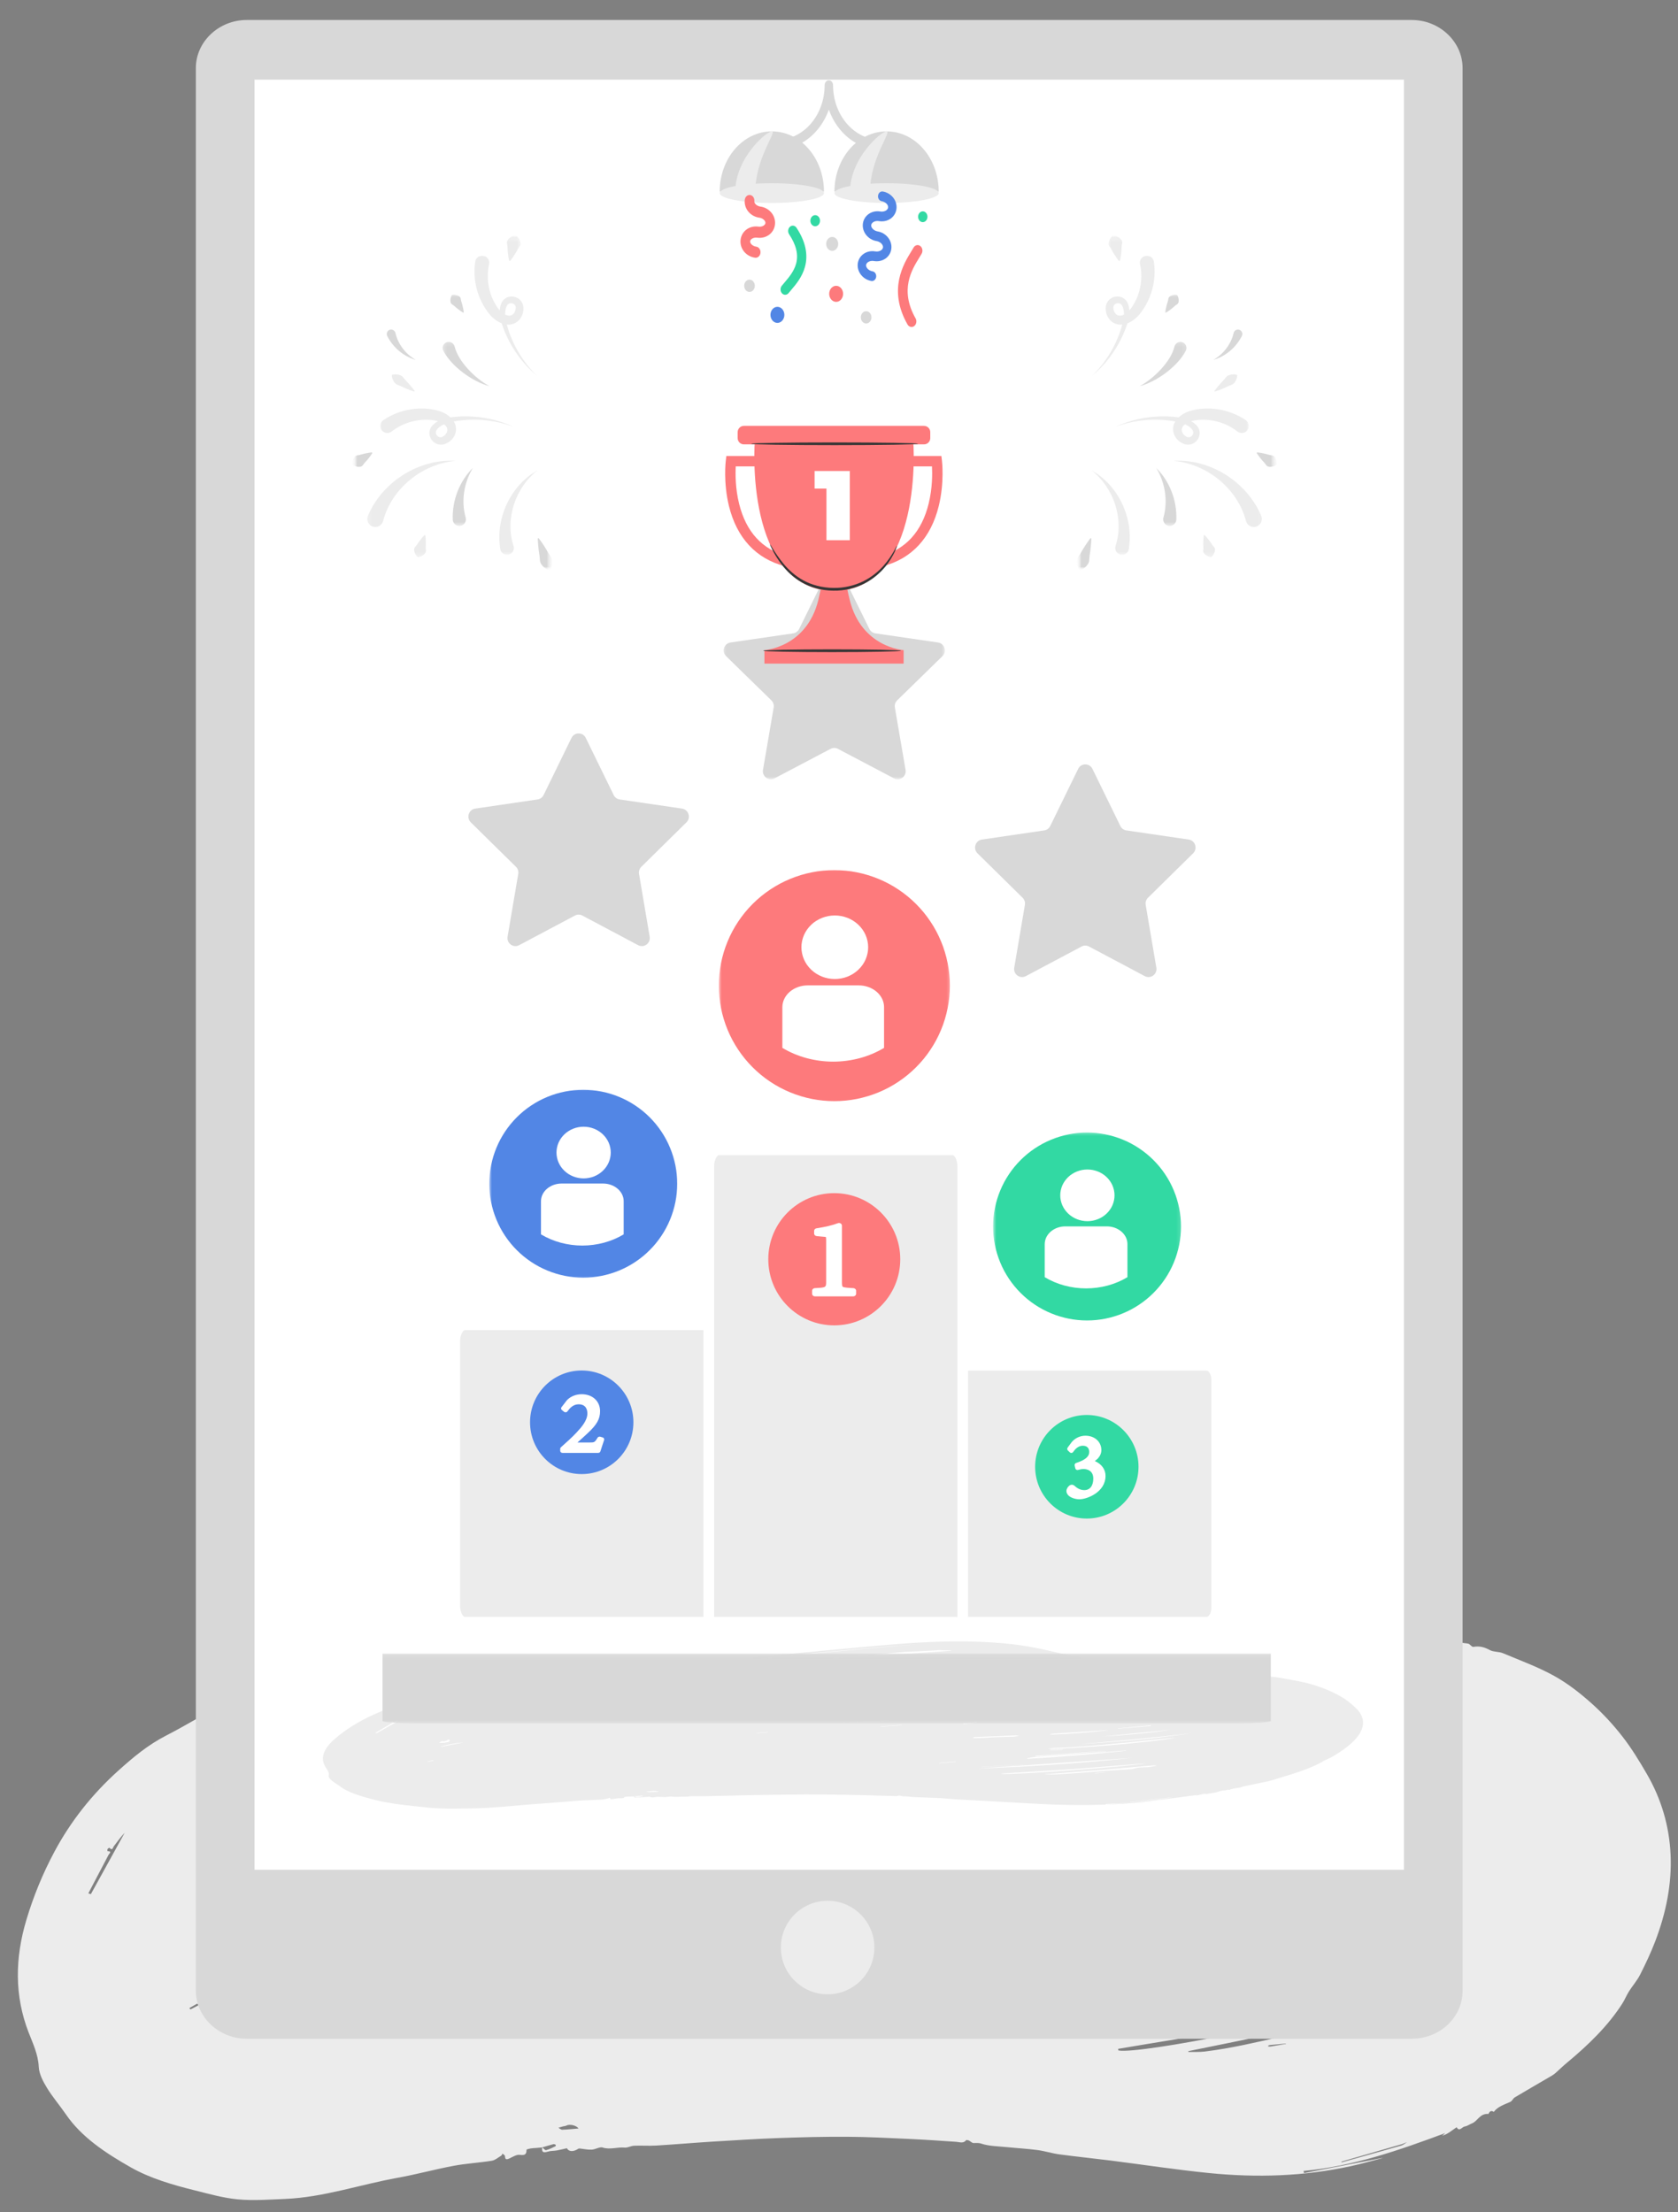 <svg width="336" height="443" viewBox="0 0 336 443" fill="none" xmlns="http://www.w3.org/2000/svg">
<rect x="0" y="0" width="336" height="443" fill="#808080" stroke="none"/>
<g clip-path="url(#clip0_412_2624)">
<path fill-rule="evenodd" clip-rule="evenodd" d="M37.915 402.145C37.99 402.235 38.066 402.326 38.141 402.417C38.68 402.136 39.219 401.854 39.758 401.573C39.668 401.465 39.579 401.357 39.49 401.249C38.965 401.548 38.44 401.846 37.915 402.145ZM170.995 357.258C170.964 357.141 170.934 357.024 170.904 356.907C170.197 357.028 169.489 357.142 168.786 357.279C168.727 357.29 168.647 357.464 168.671 357.539C168.701 357.633 168.847 357.783 168.907 357.769C169.607 357.614 170.3 357.433 170.995 357.258ZM160.324 344.622C160.348 344.709 160.372 344.796 160.396 344.883C161.369 344.656 162.341 344.429 163.314 344.202C163.284 344.095 163.253 343.988 163.224 343.881L160.324 344.622ZM257.504 409.319L257.475 409.251C256.475 409.344 255.476 409.436 254.476 409.532C254.317 409.547 254.152 409.571 254.005 409.622C253.957 409.639 253.956 409.756 253.935 409.827C254.102 409.831 254.274 409.862 254.438 409.836C255.46 409.671 256.482 409.493 257.504 409.319ZM140.414 378.014C140.438 378.09 140.463 378.166 140.487 378.243C141.654 377.944 142.821 377.645 143.987 377.347C143.962 377.268 143.937 377.188 143.912 377.108C142.746 377.41 141.58 377.712 140.414 378.014ZM45.45 368.15C45.367 368.051 45.285 367.952 45.203 367.852C44.357 368.388 43.511 368.922 42.665 369.458C42.77 369.563 42.874 369.669 42.978 369.774C43.803 369.233 44.627 368.691 45.45 368.15ZM145.467 319.527C145.553 319.637 145.64 319.747 145.727 319.857C146.411 319.623 147.104 319.406 147.77 319.139C147.908 319.084 147.985 318.844 148 318.689C148.004 318.64 147.67 318.514 147.572 318.556C146.859 318.86 146.166 319.199 145.467 319.527ZM207.768 400.896C207.731 400.791 207.695 400.685 207.657 400.58C205.965 401.011 204.273 401.442 202.582 401.874C202.609 401.965 202.635 402.055 202.662 402.147C204.364 401.73 206.066 401.313 207.768 400.896ZM236.721 390.926C236.741 391.047 236.759 391.168 236.779 391.289L240.829 390.788C240.812 390.657 240.794 390.527 240.776 390.396C239.425 390.572 238.073 390.75 236.721 390.926ZM209.994 368.93C209.95 368.829 209.907 368.728 209.862 368.627C208.445 368.982 207.029 369.335 205.614 369.69C205.662 369.822 205.709 369.955 205.757 370.086C207.169 369.701 208.582 369.315 209.994 368.93ZM159.513 316.18L159.471 315.897C158.412 316.147 157.348 316.381 156.299 316.667C156.148 316.708 156.078 316.992 155.969 317.165C156.167 317.182 156.39 317.26 156.556 317.206C157.549 316.881 158.528 316.525 159.513 316.18ZM147.342 342.952C147.309 342.886 147.277 342.82 147.247 342.755C145.52 343.338 143.795 343.922 142.069 344.506C142.124 344.617 142.178 344.73 142.232 344.842C143.935 344.212 145.638 343.582 147.342 342.952ZM61.598 365.757C61.514 365.681 61.431 365.604 61.348 365.528L54.52 368.774C54.584 368.867 54.648 368.959 54.711 369.051C57.007 367.953 59.302 366.855 61.598 365.757ZM115.855 426.258C115.364 425.604 114.023 425.332 113.408 425.678C113.223 425.782 112.953 425.78 112.725 425.841C112.421 425.922 112.121 426.018 111.819 426.108C112.075 426.248 112.324 426.515 112.587 426.507C113.635 426.474 114.688 426.355 115.855 426.258ZM179.378 372.274C179.383 372.357 179.388 372.439 179.393 372.522L186.059 371.389C186.04 371.308 186.022 371.228 186.004 371.147L179.378 372.274ZM216.822 405.056C216.828 405.095 216.833 405.135 216.84 405.173L229.743 402.979C229.737 402.94 229.731 402.901 229.725 402.862L216.822 405.056ZM161.477 315.351L161.576 315.823C163.292 315.62 165.008 315.43 166.722 315.197C166.906 315.172 167.065 314.909 167.236 314.756C167.054 314.64 166.852 314.402 166.692 314.428C164.949 314.712 163.215 315.037 161.477 315.351ZM268.621 432.889C268.623 432.94 268.625 432.992 268.627 433.043C272.608 431.929 276.593 430.823 280.564 429.683C280.993 429.56 281.347 429.23 281.735 428.996C281.381 429.136 281.027 429.277 280.672 429.416C280.628 429.432 280.578 429.435 280.532 429.449C276.561 430.595 272.592 431.741 268.621 432.889ZM47.205 386.667C45.272 386.811 40.487 389.415 40.301 390.358C42.568 389.146 44.731 387.99 47.205 386.667ZM42.276 384.304C41.291 384.653 41.768 386.239 40.027 385.741C39.975 385.883 39.927 386.026 39.869 386.167C39.84 386.237 39.812 386.319 39.749 386.368C39.623 386.466 39.341 386.595 39.355 386.622C39.435 386.774 39.572 387.012 39.714 387.013C40.21 387.018 40.784 387.049 41.207 386.869C42.685 386.239 42.813 385.842 42.276 384.304ZM266.403 371.11C266.341 370.936 266.28 370.761 266.218 370.586C262.826 371.457 259.433 372.328 256.041 373.199C256.063 373.278 256.084 373.357 256.106 373.436C259.539 372.661 262.971 371.886 266.403 371.11ZM182.65 367.685C182.633 367.551 182.616 367.418 182.599 367.283C177.384 368.034 172.168 368.785 166.952 369.536C172.181 368.888 177.468 368.71 182.65 367.685ZM161.864 354.128C161.877 354.229 161.891 354.329 161.906 354.429C162.277 354.391 162.649 354.361 163.02 354.312C165.571 353.972 168.124 353.648 170.67 353.269C171.127 353.2 171.931 352.869 171.928 352.71C171.913 352.047 171.301 351.925 170.512 352.111C167.631 352.791 164.747 353.456 161.864 354.128ZM17.689 379.168C17.858 379.22 18.026 379.273 18.195 379.326L24.969 367.031C24.166 367.889 23.498 368.819 22.796 369.733C22.604 369.984 22.534 370.731 21.899 370.024C21.778 370.109 21.6 370.181 21.55 370.284C21.483 370.42 21.501 370.713 21.51 370.713C22.534 370.725 21.878 371.187 21.738 371.456C20.398 374.03 19.041 376.598 17.689 379.168ZM254.826 391.84C254.81 391.756 254.795 391.673 254.78 391.59L232.725 395.848C232.765 396.024 232.805 396.199 232.845 396.376C240.171 394.864 247.499 393.352 254.826 391.84ZM244.041 325.76C244.048 325.676 244.053 325.592 244.06 325.508C242.917 324.981 241.535 324.629 240.689 323.886C239.308 322.673 237.563 321.96 235.804 321.215C235.677 321.162 235.459 321.232 235.284 321.244C235.318 321.401 235.282 321.618 235.4 321.706C237.653 323.374 239.61 325.382 243.048 325.72C243.374 325.752 243.709 325.747 244.041 325.76ZM273.336 374.126C265.824 376.136 258.741 378.031 251.659 379.926C258.981 378.716 266.17 377.107 273.336 374.126ZM223.423 380.256C223.721 380.159 223.956 380.108 224.16 380.011C224.478 379.86 224.777 379.679 225.084 379.51C224.725 379.412 224.358 379.197 224.008 379.234C219.702 379.695 215.397 380.188 211.095 380.696C210.872 380.722 210.523 380.947 210.495 381.094C210.466 381.248 210.747 381.565 210.904 381.559C211.941 381.521 212.986 381.454 214.021 381.32C215.166 381.172 216.3 380.881 217.447 380.76C219.464 380.547 221.488 380.415 223.423 380.256ZM253.232 374.793C252.77 374.807 252.298 374.764 251.847 374.843C246.464 375.785 241.082 376.738 235.703 377.719C235.336 377.786 235.015 378.091 234.67 378.286C235.045 378.348 235.426 378.5 235.791 378.458C241.702 377.763 247.486 376.483 253.232 374.793ZM142.897 362.057C142.954 362.249 143.013 362.44 143.07 362.632C145.207 362.133 147.341 361.624 149.481 361.139C150.454 360.918 151.432 360.704 152.418 360.559C153.742 360.363 155.094 360.326 156.399 360.062C158.686 359.598 160.935 358.96 163.223 358.499C164.325 358.277 165.482 358.32 166.607 358.181C166.877 358.147 167.122 357.865 167.379 357.697C167.233 357.595 167.091 357.404 166.937 357.407C166.025 357.43 165.1 357.429 164.198 357.567C162.74 357.791 161.3 358.133 159.846 358.393C158.086 358.709 156.312 358.958 154.556 359.295C152.681 359.655 150.811 360.05 148.956 360.493C146.925 360.977 144.916 361.532 142.897 362.057ZM137.791 352.969C138.412 352.934 139.1 353.029 139.668 352.844C145.067 351.086 150.43 349.248 155.834 347.503C158.364 346.687 160.961 346.029 163.52 345.28C163.725 345.219 163.87 345.001 164.045 344.856C163.846 344.782 163.652 344.646 163.449 344.649C163.123 344.654 162.779 344.723 162.461 344.815C158.752 345.879 155.041 346.935 151.344 348.029C149.312 348.631 147.269 349.229 145.295 349.957C142.793 350.88 140.356 351.932 137.791 352.969ZM58.107 351.898C66.296 349.462 74.486 347.026 82.675 344.591C73.909 345.541 65.871 348.367 58.107 351.898ZM142.888 356.269L143.031 356.649C143.415 356.57 143.816 356.53 144.178 356.404C145.831 355.828 147.444 355.149 149.126 354.649C155.47 352.764 161.838 350.938 168.19 349.075C168.398 349.014 168.545 348.787 168.72 348.638C168.491 348.564 168.236 348.389 168.034 348.432C165.807 348.911 163.535 349.289 161.379 349.955C156.719 351.393 152.112 352.965 147.498 354.519C145.936 355.046 144.424 355.682 142.888 356.269ZM280.493 376.781C269.161 380.661 257.439 383.363 245.712 386.052C257.694 384.135 269.437 381.498 280.493 376.781ZM146.284 357.244C147.011 357.19 147.357 357.236 147.625 357.133C150.084 356.19 152.841 356.408 155.311 355.083C157.158 354.093 159.606 353.843 161.803 353.32C162.266 353.21 162.801 353.352 163.303 353.377C163.489 351.848 165.538 353.446 166.112 352.206C166.231 351.949 167.751 352.089 168.587 351.899C169.055 351.792 169.442 351.383 169.866 351.111C169.522 350.951 169.171 350.628 168.837 350.66C167.861 350.753 166.88 350.946 165.922 351.173C159.345 352.735 152.94 354.727 146.284 357.244ZM261.265 391.417C261.243 391.323 261.221 391.231 261.198 391.137C259.921 391.423 258.651 391.742 257.367 391.99C249.217 393.561 241.059 395.098 232.916 396.707C232.005 396.887 231.175 397.445 230.308 397.829C230.381 397.958 230.455 398.088 230.529 398.216C240.943 396.609 251.159 394.228 261.265 391.417ZM181.529 305.361C157.85 310.242 134.539 316.175 112.214 324.931C134.652 316.499 158.029 310.752 181.529 305.361ZM193.186 310.519C193.17 310.423 193.153 310.328 193.137 310.232C191.734 310.168 190.331 310.099 188.926 310.047C188.81 310.043 188.68 310.191 188.549 310.212C186.768 310.479 184.986 310.738 183.203 310.994C182.615 311.079 182.025 311.154 181.435 311.227C180.359 311.358 179.267 311.42 178.207 311.627C176.834 311.895 175.482 312.269 174.125 312.613C172.947 312.912 171.768 313.212 170.605 313.553C170.034 313.72 169.487 313.965 168.95 314.207C168.779 314.284 168.543 314.498 168.569 314.592C168.609 314.725 168.852 314.886 169.03 314.892C169.352 314.902 169.692 314.815 170.019 314.754C172.006 314.381 173.989 313.984 175.98 313.635C177.262 313.409 178.562 313.282 179.845 313.058C181.705 312.733 183.558 312.361 185.414 312.006C188.004 311.512 190.594 311.015 193.186 310.519ZM237.957 410.769C237.961 410.822 237.964 410.876 237.969 410.93C239.055 410.909 240.15 410.979 241.226 410.849C246.474 410.211 251.601 408.986 256.744 407.829C258.703 407.389 260.72 407.188 262.694 406.803C263.889 406.569 265.422 406.442 266.122 405.806C266.766 405.222 267.374 405.044 268.085 404.886C268.752 404.736 269.5 404.864 270.148 404.685C270.921 404.472 271.625 404.064 272.359 403.738C272.547 403.655 272.73 403.563 272.915 403.474C272.702 403.366 272.471 403.138 272.277 403.17C271.482 403.294 270.694 403.485 269.908 403.672C264.652 404.924 259.415 406.246 254.14 407.417C248.764 408.611 243.353 409.658 237.957 410.769ZM235.859 390.141C241.771 390.356 269.345 384.511 275.779 380.516C275.286 380.646 274.968 380.725 274.654 380.811C268.393 382.527 262.173 384.381 255.86 385.92C250.016 387.346 244.15 388.799 238.103 389.32C237.462 389.375 236.832 389.774 235.859 390.141ZM215.586 406.341C230.975 404.804 248.158 401.715 264.164 397.21C247.87 400.273 230.715 403.497 215.586 406.341ZM269.345 401.482C261.741 403.145 254.278 404.921 246.751 406.382C239.163 407.854 231.511 409.013 223.887 410.31C223.907 410.417 223.926 410.524 223.946 410.631C228.243 411.461 264.103 404.252 269.345 401.482ZM230.177 318.317C230.847 318.588 231.515 318.861 232.435 319.236C231.908 318.47 231.558 317.961 231.252 317.516C230.889 317.789 230.517 318.068 230.145 318.347C230.474 317.197 230.116 316.658 228.253 316.653C228.928 317.244 229.545 317.787 230.177 318.317ZM108.545 430.053C108.155 430.088 107.767 430.122 107.378 430.155C107.006 430.186 106.63 430.191 106.262 430.254C105.968 430.304 105.438 430.432 105.435 430.51C105.404 431.253 105.319 431.718 104.046 431.535C103.49 431.455 102.702 431.909 102.089 432.216C101.263 432.628 101.147 432.36 101.112 431.783C101.101 431.604 100.796 431.455 100.625 431.292C100.536 431.434 100.492 431.623 100.352 431.708C99.737 432.075 99.126 432.616 98.456 432.723C95.931 433.127 93.359 433.26 90.851 433.73C87.087 434.435 83.386 435.457 79.619 436.133C72.081 437.487 64.778 440.053 57.046 440.367C53.909 440.496 50.712 440.738 47.661 440.455C44.714 440.181 41.887 439.365 39.066 438.667C34.518 437.542 30.068 436.238 26.208 434.053C21.072 431.144 16.299 427.956 13.215 423.452C11.971 421.634 10.49 419.923 9.363 418.058C8.58 416.762 7.827 415.324 7.757 413.883C7.636 411.421 6.594 409.249 5.727 407.015C2.885 399.684 2.978 392.146 5.3 384.42C6.692 379.788 8.531 375.252 10.906 370.817C14.086 364.877 18.324 359.409 23.783 354.513C26.644 351.947 29.59 349.452 33.282 347.562C37.272 345.519 41.019 343.138 45.075 341.196C51.741 338.002 58.614 335.082 66.165 333.765C71.644 332.809 77.174 332.148 82.675 331.3C85.843 330.812 88.99 330.19 92.153 329.67C98.815 328.574 104.893 326.007 111.026 323.697C124.09 318.778 137.369 314.446 151.064 311.089C159.341 309.061 167.557 306.787 175.897 305.028C187.151 302.654 198.423 301.937 209.373 304.331C215.161 305.597 220.309 307.843 225.184 310.474C229.593 312.853 234.24 314.982 238.506 317.501C241.723 319.4 245.382 320.601 248.96 321.944C251.467 322.886 254.131 323.603 256.765 324.348C263.497 326.251 270.765 326.442 277.878 327.148C283.269 327.684 288.599 328.457 293.946 329.156C294.257 329.197 294.474 329.533 294.747 329.72C294.818 329.77 294.938 329.82 295.023 329.805C296.333 329.577 297.343 329.909 298.377 330.475C299.061 330.849 300.163 330.746 300.923 331.066C304.402 332.524 308.018 333.851 311.21 335.625C313.983 337.167 316.44 339.113 318.695 341.125C320.987 343.171 323.047 345.419 324.868 347.757C326.716 350.129 328.256 352.675 329.739 355.224C332.679 360.28 334.257 365.725 334.517 371.415C334.781 377.222 333.631 383.032 331.449 388.749C330.587 391.01 329.532 393.243 328.417 395.45C327.83 396.614 326.888 397.684 326.173 398.819C325.679 399.602 325.358 400.444 324.859 401.224C322.023 405.674 318.08 409.512 313.727 413.122C312.947 413.768 312.242 414.469 311.489 415.136C311.259 415.339 310.999 415.53 310.72 415.692C308.254 417.137 305.77 418.562 303.32 420.026C302.949 420.248 302.804 420.753 302.423 420.925C301.202 421.479 299.872 421.888 299.114 422.936C298.325 422.394 298.088 423.342 298.051 423.339C296.269 423.229 295.939 424.769 294.716 425.248C294.234 425.436 293.789 425.792 293.305 425.854C292.772 425.921 292.229 426.998 291.671 426.005C291.261 426.294 290.856 426.589 290.44 426.874C289.949 427.21 289.45 427.536 288.776 427.695C288.988 427.521 289.199 427.347 289.409 427.174C280.23 430.586 271.02 433.829 261.021 434.758C261.056 434.901 261.091 435.042 261.125 435.184C266.345 434.177 271.565 433.17 276.786 432.161C276.797 432.174 276.807 432.186 276.818 432.198C274.714 432.735 272.625 433.336 270.501 433.799C261.044 435.864 251.592 436.122 242.233 435.194C235.566 434.532 228.994 433.513 222.372 432.675C218.963 432.245 215.527 431.899 212.127 431.442C210.633 431.241 209.222 430.774 207.727 430.576C205.706 430.309 203.637 430.198 201.595 429.991C199.885 429.817 198.058 429.81 196.542 429.305C195.892 429.087 195.486 429.191 194.938 429.173C194.611 429.163 194.345 428.826 194.023 428.672C193.868 428.598 193.507 428.543 193.474 428.585C192.902 429.32 192.211 428.981 191.487 428.93C188.261 428.699 185.032 428.486 181.791 428.337C177.742 428.153 173.694 427.939 169.626 427.917C165.056 427.892 160.467 428.006 155.879 428.175C151.401 428.339 146.915 428.625 142.432 428.904C138.757 429.132 135.082 429.456 131.408 429.676C129.923 429.766 128.442 429.651 126.955 429.712C126.338 429.737 125.668 430.145 125.097 430.087C123.633 429.942 122.125 430.561 120.647 430.062C120.13 429.887 119.215 430.456 118.485 430.497C117.716 430.54 116.95 430.357 116.182 430.279C116.067 430.267 115.905 430.252 115.829 430.301C114.749 431.016 113.87 430.887 113.506 430.211C112.762 430.379 112.131 430.545 111.49 430.656C110.898 430.759 110.261 430.719 109.703 430.891C108.469 431.273 108.509 430.69 108.563 430.045C108.834 430.241 109.165 430.652 109.346 430.603C109.997 430.43 110.601 430.109 111.21 429.824C111.282 429.789 111.336 429.573 111.289 429.542C111.165 429.459 110.958 429.36 110.825 429.396C110.058 429.594 109.303 429.83 108.545 430.053Z" fill="#ECECEC"/>
<path d="M282.668 408.287H49.415C43.818 408.287 39.214 403.938 39.214 398.656V13.638C39.214 8.349 43.818 4 49.415 4H282.668C288.265 4 292.868 8.349 292.868 13.638V398.656C292.868 404.055 288.265 408.287 282.668 408.287Z" fill="#D8D8D8"/>
<circle cx="165.721" cy="390.021" r="9.364" fill="#ECECEC"/>
<path d="M50.967 15.949H281.116V374.451H50.967V15.949Z" fill="white"/>
<path fill-rule="evenodd" clip-rule="evenodd" d="M85.628 352.738C85.667 352.76 85.705 352.783 85.744 352.805C86.105 352.737 86.465 352.669 86.826 352.602C86.78 352.575 86.734 352.548 86.689 352.521C86.335 352.594 85.982 352.666 85.628 352.738ZM172.434 342.019C172.426 341.99 172.418 341.962 172.41 341.933C171.959 341.961 171.508 341.987 171.059 342.019C171.022 342.022 170.956 342.064 170.964 342.083C170.974 342.106 171.052 342.143 171.09 342.14C171.539 342.103 171.987 342.06 172.434 342.019ZM166.943 338.89C166.95 338.912 166.957 338.933 166.964 338.955C167.59 338.901 168.215 338.847 168.84 338.794C168.831 338.768 168.822 338.741 168.814 338.715L166.943 338.89ZM221.511 355.008L221.5 354.992C220.869 355.012 220.24 355.032 219.61 355.054C219.509 355.057 219.404 355.063 219.308 355.075C219.277 355.079 219.266 355.107 219.246 355.125C219.35 355.126 219.454 355.134 219.558 355.128C220.209 355.09 220.86 355.049 221.511 355.008ZM151.542 347.047C151.55 347.066 151.559 347.085 151.567 347.104C152.319 347.033 153.072 346.962 153.824 346.891C153.816 346.872 153.807 346.852 153.799 346.833C153.047 346.904 152.294 346.976 151.542 347.047ZM93.389 344.404C93.347 344.38 93.305 344.355 93.263 344.331C92.688 344.46 92.114 344.589 91.54 344.719C91.595 344.745 91.65 344.771 91.706 344.797C92.267 344.666 92.829 344.535 93.389 344.404ZM159.977 332.691C160.02 332.718 160.065 332.746 160.109 332.773C160.555 332.717 161.006 332.665 161.444 332.601C161.535 332.588 161.604 332.529 161.627 332.491C161.634 332.479 161.438 332.447 161.373 332.458C160.902 332.531 160.441 332.612 159.977 332.691ZM191.349 352.824C191.336 352.798 191.323 352.772 191.309 352.746C190.218 352.848 189.127 352.95 188.037 353.052C188.045 353.075 188.053 353.097 188.062 353.12C189.157 353.021 190.254 352.923 191.349 352.824ZM210.254 350.442C210.255 350.472 210.256 350.502 210.257 350.531L212.82 350.418C212.822 350.385 212.822 350.353 212.823 350.321C211.967 350.361 211.111 350.402 210.254 350.442ZM195.626 344.977C195.608 344.952 195.59 344.927 195.571 344.902C194.659 344.986 193.746 345.069 192.834 345.153C192.852 345.186 192.869 345.218 192.887 345.251C193.8 345.159 194.713 345.068 195.626 344.977ZM169.013 331.901L169.012 331.832C168.331 331.891 167.648 331.946 166.971 332.014C166.873 332.023 166.804 332.093 166.72 332.135C166.842 332.14 166.973 332.16 167.081 332.147C167.728 332.069 168.369 331.984 169.013 331.901ZM159.022 338.45C159.008 338.434 158.994 338.417 158.981 338.401C157.855 338.541 156.729 338.68 155.603 338.819C155.627 338.847 155.651 338.875 155.675 338.902C156.79 338.752 157.906 338.601 159.022 338.45ZM103.646 343.854C103.601 343.835 103.556 343.816 103.512 343.797L98.972 344.578C99.004 344.601 99.035 344.624 99.066 344.647C100.593 344.382 102.119 344.118 103.646 343.854ZM131.906 358.842C131.66 358.68 130.851 358.61 130.437 358.694C130.313 358.719 130.145 358.718 129.998 358.732C129.802 358.751 129.606 358.774 129.411 358.796C129.557 358.831 129.687 358.897 129.852 358.895C130.507 358.89 131.172 358.863 131.906 358.842ZM176.288 345.727C176.284 345.748 176.279 345.768 176.275 345.788L180.522 345.525C180.518 345.505 180.514 345.486 180.509 345.466L176.288 345.727ZM196.603 353.867C196.603 353.877 196.602 353.886 196.603 353.896L204.824 353.387C204.824 353.377 204.824 353.367 204.824 353.358L196.603 353.867ZM170.309 331.702L170.328 331.819C171.413 331.773 172.498 331.73 173.584 331.677C173.701 331.671 173.824 331.607 173.944 331.569C173.841 331.541 173.737 331.482 173.635 331.488C172.526 331.553 171.418 331.629 170.309 331.702ZM226.291 360.824C226.287 360.837 226.284 360.85 226.28 360.862C228.857 360.598 231.434 360.335 234.007 360.064C234.284 360.035 234.534 359.955 234.796 359.898C234.564 359.932 234.331 359.966 234.098 359.999C234.069 360.003 234.037 360.004 234.007 360.007C231.435 360.279 228.863 360.552 226.291 360.824ZM92.805 348.957C91.59 348.988 88.379 349.617 88.179 349.848C89.697 349.555 91.147 349.276 92.805 348.957ZM89.954 348.365C89.31 348.449 89.463 348.839 88.426 348.713C88.381 348.748 88.338 348.783 88.289 348.817C88.265 348.834 88.24 348.854 88.197 348.866C88.109 348.89 87.922 348.921 87.928 348.928C87.965 348.965 88.028 349.024 88.116 349.025C88.424 349.027 88.778 349.036 89.058 348.993C90.033 348.842 90.149 348.744 89.954 348.365ZM230.502 345.643C230.48 345.6 230.457 345.557 230.435 345.514C228.247 345.72 226.058 345.926 223.871 346.132C223.877 346.151 223.883 346.171 223.889 346.19C226.094 346.008 228.298 345.825 230.502 345.643ZM178.738 344.608C178.739 344.575 178.741 344.542 178.742 344.509C175.432 344.681 172.121 344.853 168.81 345.026C172.12 344.879 175.423 344.847 178.738 344.608ZM167.04 341.229C167.04 341.254 167.039 341.278 167.039 341.303C167.273 341.295 167.508 341.288 167.742 341.277C169.359 341.199 170.976 341.126 172.593 341.038C172.884 341.023 173.414 340.943 173.426 340.904C173.477 340.741 173.107 340.71 172.6 340.754C170.747 340.914 168.894 341.071 167.04 341.229ZM75.132 347.047C75.232 347.06 75.332 347.073 75.432 347.087L80.756 344.082C80.18 344.291 79.68 344.518 79.161 344.741C79.019 344.802 78.908 344.985 78.577 344.81C78.494 344.831 78.377 344.848 78.336 344.873C78.283 344.906 78.267 344.978 78.273 344.978C78.908 344.984 78.458 345.096 78.347 345.161C77.281 345.791 76.205 346.418 75.132 347.047ZM221.428 350.709C221.426 350.688 221.424 350.667 221.422 350.647L207.323 351.642C207.333 351.685 207.342 351.728 207.35 351.772C212.043 351.417 216.736 351.063 221.428 350.709ZM220.703 334.45C220.714 334.43 220.725 334.409 220.737 334.388C220.074 334.256 219.246 334.167 218.788 333.982C218.039 333.681 217.018 333.502 215.992 333.315C215.918 333.302 215.776 333.318 215.666 333.321C215.673 333.359 215.631 333.413 215.696 333.434C216.946 333.849 217.982 334.347 220.088 334.438C220.288 334.447 220.497 334.447 220.703 334.45ZM234.54 346.4C229.687 346.876 225.112 347.325 220.537 347.774C225.199 347.494 229.815 347.115 234.54 346.4ZM202.951 347.79C203.145 347.767 203.296 347.755 203.431 347.732C203.643 347.695 203.845 347.651 204.052 347.611C203.837 347.586 203.628 347.532 203.407 347.54C200.688 347.644 197.967 347.755 195.246 347.87C195.105 347.876 194.868 347.93 194.837 347.966C194.805 348.004 194.951 348.082 195.049 348.081C195.697 348.074 196.353 348.06 197.009 348.03C197.735 347.996 198.466 347.927 199.19 347.9C200.463 347.852 201.733 347.825 202.951 347.79ZM221.98 346.517C221.691 346.519 221.402 346.508 221.114 346.526C217.681 346.745 214.249 346.967 210.816 347.195C210.582 347.211 210.354 347.285 210.123 347.332C210.35 347.348 210.573 347.387 210.804 347.377C214.542 347.22 218.254 346.919 221.98 346.517ZM154.53 343.133C154.548 343.18 154.567 343.227 154.585 343.274C155.959 343.157 157.332 343.037 158.707 342.923C159.331 342.871 159.959 342.82 160.586 342.787C161.426 342.742 162.27 342.736 163.105 342.674C164.57 342.565 166.026 342.414 167.49 342.306C168.195 342.254 168.911 342.267 169.623 342.236C169.794 342.228 169.972 342.159 170.146 342.119C170.065 342.093 169.994 342.046 169.898 342.046C169.329 342.05 168.754 342.047 168.18 342.079C167.254 342.131 166.327 342.212 165.4 342.272C164.277 342.346 163.151 342.403 162.029 342.481C160.83 342.566 159.632 342.658 158.439 342.763C157.132 342.877 155.833 343.009 154.53 343.133ZM152.178 340.889C152.567 340.882 152.986 340.906 153.356 340.862C156.872 340.443 160.373 340.004 163.891 339.588C165.538 339.393 167.212 339.237 168.871 339.059C169.004 339.045 169.114 338.992 169.235 338.956C169.118 338.938 169.01 338.904 168.884 338.904C168.681 338.905 168.461 338.921 168.255 338.943C165.852 339.195 163.449 339.446 161.052 339.707C159.733 339.85 158.409 339.992 157.116 340.166C155.476 340.387 153.866 340.64 152.178 340.889ZM102.73 340.441C108.042 339.862 113.355 339.282 118.667 338.703C113.13 338.916 107.877 339.592 102.73 340.441ZM155.048 341.711L155.103 341.805C155.349 341.786 155.601 341.777 155.838 341.747C156.918 341.61 157.982 341.446 159.073 341.328C163.189 340.879 167.313 340.445 171.431 340.002C171.566 339.988 171.678 339.932 171.8 339.896C171.664 339.877 171.522 339.834 171.392 339.844C169.964 339.956 168.517 340.044 167.116 340.203C164.089 340.545 161.082 340.921 158.073 341.292C157.054 341.418 156.056 341.571 155.048 341.711ZM238.75 347.069C231.352 347.995 223.82 348.632 216.285 349.265C223.908 348.822 231.449 348.202 238.75 347.069ZM157.072 341.958C157.528 341.947 157.739 341.959 157.915 341.934C159.529 341.708 161.224 341.768 162.88 341.449C164.118 341.209 165.662 341.154 167.076 341.03C167.373 341.004 167.693 341.041 168.003 341.048C168.257 340.673 169.387 341.07 169.856 340.767C169.953 340.704 170.886 340.742 171.422 340.697C171.723 340.672 172.001 340.572 172.289 340.506C172.09 340.466 171.9 340.386 171.69 340.393C171.075 340.414 170.447 340.459 169.831 340.513C165.6 340.881 161.437 341.356 157.072 341.958ZM225.47 350.619C225.465 350.596 225.459 350.573 225.453 350.55C224.634 350.618 223.815 350.693 222.995 350.751C217.785 351.118 212.573 351.477 207.365 351.853C206.782 351.895 206.216 352.031 205.642 352.123C205.675 352.155 205.71 352.187 205.744 352.219C212.364 351.848 218.932 351.286 225.47 350.619ZM183.681 329.294C168.516 330.439 153.486 331.842 138.812 333.942C153.526 331.922 168.581 330.565 183.681 329.294ZM190.462 330.589C190.46 330.565 190.459 330.542 190.457 330.518C189.591 330.499 188.725 330.479 187.856 330.463C187.784 330.462 187.69 330.498 187.606 330.502C186.475 330.564 185.344 330.623 184.212 330.682C183.838 330.702 183.465 330.719 183.092 330.735C182.411 330.765 181.726 330.778 181.048 330.826C180.17 330.889 179.296 330.978 178.421 331.059C177.662 331.13 176.901 331.201 176.147 331.282C175.777 331.321 175.415 331.38 175.059 331.439C174.946 331.457 174.78 331.509 174.787 331.532C174.8 331.565 174.937 331.605 175.047 331.607C175.246 331.61 175.465 331.59 175.674 331.575C176.944 331.488 178.212 331.395 179.482 331.314C180.299 331.262 181.119 331.234 181.937 331.182C183.123 331.106 184.309 331.019 185.495 330.936C187.15 330.821 188.806 330.705 190.462 330.589ZM209.227 355.319C209.224 355.333 209.221 355.346 209.219 355.359C209.897 355.356 210.571 355.376 211.252 355.347C214.573 355.202 217.871 354.913 221.174 354.641C222.431 354.537 223.704 354.492 224.966 354.402C225.73 354.348 226.695 354.32 227.187 354.165C227.641 354.023 228.035 353.981 228.491 353.944C228.92 353.909 229.373 353.942 229.793 353.899C230.292 353.849 230.767 353.75 231.252 353.672C231.377 353.652 231.499 353.63 231.622 353.608C231.5 353.581 231.377 353.525 231.253 353.532C230.747 353.561 230.24 353.606 229.735 353.65C226.353 353.945 222.978 354.258 219.592 354.533C216.141 354.814 212.682 355.059 209.227 355.319ZM209.789 350.247C213.445 350.314 231.119 348.942 235.481 347.975C235.162 348.006 234.957 348.024 234.754 348.045C230.706 348.452 226.671 348.893 222.607 349.257C218.844 349.593 215.065 349.937 211.258 350.051C210.855 350.063 210.427 350.159 209.789 350.247ZM195.718 354.18C205.425 353.838 216.388 353.119 226.748 352.049C216.34 352.764 205.382 353.516 195.718 354.18ZM229.583 353.111C224.704 353.502 219.904 353.921 215.091 354.262C210.24 354.606 205.378 354.873 200.52 355.174C200.522 355.2 200.525 355.227 200.527 355.253C203.124 355.467 226.073 353.779 229.583 353.111ZM212.756 332.59C213.148 332.658 213.538 332.727 214.076 332.821C213.818 332.631 213.646 332.506 213.496 332.396C213.246 332.462 212.99 332.529 212.733 332.597C213.042 332.316 212.868 332.182 211.71 332.177C212.076 332.324 212.411 332.458 212.756 332.59ZM127.018 359.757C126.772 359.765 126.528 359.772 126.283 359.779C126.049 359.786 125.815 359.787 125.58 359.801C125.393 359.813 125.051 359.843 125.043 359.862C124.956 360.045 124.861 360.159 124.086 360.111C123.747 360.09 123.217 360.2 122.808 360.274C122.257 360.373 122.209 360.307 122.239 360.165C122.249 360.121 122.072 360.084 121.981 360.043C121.913 360.078 121.869 360.124 121.774 360.145C121.358 360.234 120.929 360.365 120.503 360.39C118.897 360.483 117.285 360.51 115.683 360.619C113.279 360.784 110.886 361.026 108.482 361.184C103.673 361.499 98.9 362.112 94.064 362.172C92.102 362.196 90.093 362.248 88.221 362.171C86.413 362.097 84.73 361.89 83.039 361.712C80.313 361.425 77.664 361.095 75.462 360.549C72.531 359.823 69.853 359.028 68.343 357.915C67.733 357.466 66.967 357.042 66.436 356.581C66.066 356.261 65.728 355.906 65.815 355.552C65.962 354.946 65.511 354.41 65.174 353.86C64.07 352.052 64.81 350.201 66.954 348.308C68.238 347.174 69.792 346.063 71.67 344.979C74.185 343.528 77.315 342.194 81.152 341.004C83.163 340.38 85.221 339.774 87.687 339.319C90.353 338.826 92.898 338.25 95.595 337.782C100.029 337.013 104.567 336.311 109.381 336.005C112.874 335.783 116.373 335.633 119.869 335.438C121.883 335.325 123.897 335.18 125.91 335.059C130.152 334.805 134.163 334.189 138.185 333.636C146.753 332.458 155.402 331.424 164.22 330.631C169.55 330.152 174.864 329.613 180.209 329.2C187.421 328.643 194.495 328.493 201.086 329.106C204.57 329.43 207.568 329.994 210.361 330.652C212.887 331.246 215.584 331.78 218.008 332.409C219.836 332.883 222.003 333.186 224.106 333.524C225.579 333.762 227.171 333.944 228.741 334.133C232.755 334.616 237.257 334.68 241.616 334.87C244.919 335.014 248.163 335.216 251.424 335.4C251.614 335.411 251.719 335.494 251.871 335.541C251.911 335.553 251.981 335.566 252.035 335.562C252.87 335.509 253.468 335.593 254.06 335.734C254.451 335.828 255.146 335.805 255.589 335.885C257.62 336.252 259.749 336.586 261.573 337.029C263.158 337.415 264.509 337.898 265.729 338.398C266.969 338.906 268.046 339.463 268.967 340.041C269.901 340.628 270.629 341.257 271.32 341.887C272.69 343.136 273.178 344.477 272.825 345.875C272.464 347.303 271.223 348.727 269.349 350.126C268.609 350.68 267.75 351.226 266.858 351.765C266.387 352.05 265.705 352.311 265.157 352.588C264.78 352.779 264.504 352.985 264.123 353.176C261.957 354.262 259.158 355.196 256.125 356.073C255.581 356.23 255.079 356.4 254.551 356.562C254.39 356.612 254.21 356.658 254.023 356.697C252.359 357.046 250.685 357.391 249.029 357.745C248.778 357.798 248.642 357.922 248.39 357.963C247.58 358.097 246.717 358.194 246.151 358.45C245.709 358.315 245.476 358.547 245.453 358.546C244.355 358.515 244.011 358.893 243.207 359.008C242.89 359.053 242.581 359.139 242.275 359.153C241.937 359.168 241.502 359.432 241.245 359.187C240.964 359.257 240.686 359.328 240.401 359.397C240.066 359.478 239.726 359.557 239.292 359.595C239.439 359.553 239.587 359.511 239.733 359.468C233.717 360.285 227.697 361.061 221.396 361.266C221.405 361.301 221.414 361.336 221.422 361.371C224.759 361.135 228.095 360.9 231.433 360.664C231.439 360.668 231.444 360.671 231.45 360.673C230.093 360.801 228.74 360.943 227.377 361.052C221.31 361.538 215.41 361.579 209.675 361.329C205.589 361.151 201.595 360.886 197.554 360.665C195.474 360.551 193.368 360.458 191.295 360.338C190.385 360.285 189.55 360.167 188.638 360.115C187.406 360.045 186.129 360.013 184.878 359.957C183.831 359.911 182.696 359.905 181.799 359.777C181.414 359.722 181.153 359.747 180.813 359.741C180.611 359.738 180.476 359.654 180.29 359.616C180.2 359.597 179.98 359.583 179.957 359.593C179.534 359.772 179.135 359.687 178.69 359.673C176.705 359.609 174.716 359.549 172.714 359.505C170.214 359.451 167.716 359.389 165.189 359.374C162.35 359.357 159.486 359.374 156.618 359.405C153.819 359.435 151.004 359.495 148.191 359.553C145.886 359.601 143.571 359.672 141.267 359.717C140.336 359.736 139.425 359.705 138.495 359.716C138.109 359.721 137.656 359.819 137.306 359.804C136.409 359.765 135.415 359.913 134.542 359.787C134.236 359.743 133.616 359.881 133.158 359.889C132.676 359.898 132.216 359.851 131.746 359.83C131.675 359.827 131.576 359.823 131.524 359.835C130.788 360.008 130.253 359.974 130.088 359.808C129.61 359.847 129.203 359.886 128.794 359.912C128.417 359.936 128.024 359.925 127.662 359.966C126.86 360.057 126.937 359.914 127.03 359.755C127.18 359.804 127.349 359.906 127.466 359.894C127.887 359.853 128.291 359.776 128.695 359.707C128.744 359.699 128.797 359.646 128.77 359.638C128.701 359.617 128.581 359.593 128.495 359.601C128 359.648 127.509 359.704 127.018 359.757Z" fill="#ECECEC"/>
<mask id="mask0_412_2624" style="mask-type:luminance" maskUnits="userSpaceOnUse" x="141" y="229" width="53" height="96">
<path d="M141.888 229.957H192.552V324.5H141.888V229.957Z" fill="white" stroke="white"/>
</mask>
<g mask="url(#mask0_412_2624)">
<path d="M192.215 233.618V324.311H142.493V233.618C142.493 232.783 142.694 232.054 142.992 231.55C143.297 231.035 143.646 230.836 143.932 230.836H190.776C191.062 230.836 191.411 231.035 191.716 231.55C192.014 232.054 192.215 232.783 192.215 233.618Z" fill="#ECECEC" stroke="white"/>
</g>
<mask id="mask1_412_2624" style="mask-type:luminance" maskUnits="userSpaceOnUse" x="74" y="331" width="182" height="15">
<path d="M74.467 345.246H255.648V331.101H74.467V345.246Z" fill="white"/>
</mask>
<g mask="url(#mask1_412_2624)">
<path d="M254.467 344.635V331.134H76.593V344.635C76.593 344.904 79.644 345.121 83.392 345.121H247.668C251.416 345.121 254.467 344.904 254.467 344.635Z" fill="#D8D8D8"/>
</g>
<mask id="mask2_412_2624" style="mask-type:luminance" maskUnits="userSpaceOnUse" x="192" y="273" width="52" height="52">
<path d="M192.981 273.863H242.98V324.475H192.981V273.863Z" fill="white" stroke="white"/>
</mask>
<g mask="url(#mask2_412_2624)">
<path d="M243.061 276.323V321.98C243.061 322.675 242.868 323.282 242.581 323.702C242.292 324.124 241.945 324.315 241.622 324.315H193.343V273.988H241.622C241.945 273.988 242.292 274.179 242.581 274.601C242.868 275.021 243.061 275.628 243.061 276.323Z" fill="#ECECEC" stroke="white"/>
</g>
<mask id="mask3_412_2624" style="mask-type:luminance" maskUnits="userSpaceOnUse" x="91" y="265" width="51" height="60">
<path d="M91.619 265.734H141.436V324.492H91.619V265.734Z" fill="white" stroke="white"/>
</mask>
<g mask="url(#mask3_412_2624)">
<path d="M141.343 265.879V324.306H93.064C92.776 324.306 92.427 324.106 92.123 323.59C91.825 323.086 91.625 322.356 91.625 321.524V268.661C91.625 267.829 91.825 267.099 92.123 266.595C92.427 266.079 92.776 265.879 93.064 265.879H141.343Z" fill="#ECECEC" stroke="white"/>
</g>
<path d="M180.265 252.179C180.265 259.497 174.35 265.423 167.048 265.423C159.746 265.423 153.841 259.497 153.841 252.179C153.841 244.874 159.746 238.945 167.048 238.945C174.35 238.945 180.265 244.874 180.265 252.179Z" fill="#FD7A7C"/>
<path d="M171.426 258.488V259.091C171.426 259.377 171.165 259.612 170.844 259.612H163.194C162.873 259.612 162.612 259.377 162.612 259.091V258.488C162.612 258.214 162.849 257.991 163.157 257.97C165.425 257.845 165.425 257.845 165.425 256.616V248.365C165.425 247.897 165.382 247.76 165.365 247.724C165.308 247.703 164.947 247.679 164.726 247.661L163.542 247.548C163.244 247.521 163.02 247.298 163.02 247.032V246.499C163.02 246.242 163.221 246.031 163.502 245.983C165.268 245.718 166.703 245.375 167.77 244.963C167.951 244.895 168.161 244.913 168.322 245.005C168.486 245.104 168.586 245.265 168.586 245.44V256.616C168.586 257.257 168.613 257.594 168.753 257.692C169.021 257.865 169.964 257.916 170.881 257.97C171.189 257.991 171.426 258.214 171.426 258.488Z" fill="white"/>
<path d="M227.973 293.736C227.973 299.466 223.338 304.111 217.621 304.111C211.901 304.111 207.275 299.466 207.275 293.736C207.275 288.012 211.901 283.367 217.621 283.367C223.338 283.367 227.973 288.012 227.973 293.736Z" fill="#32D9A3"/>
<path d="M221.371 295.56C221.371 298.857 217.631 300.251 216.142 300.251C215.174 300.251 214.281 299.847 213.927 299.47C213.651 299.171 213.537 298.91 213.537 298.564C213.561 298.106 213.856 297.73 214.123 297.518C214.458 297.266 214.852 297.278 215.162 297.552C215.605 297.957 216.235 298.418 217.125 298.418C218.248 298.418 218.921 297.549 218.921 296.092C218.906 294.327 217.417 294.19 216.964 294.19C216.61 294.19 216.151 294.284 215.875 294.374C215.761 294.411 215.633 294.399 215.528 294.337C215.416 294.274 215.342 294.175 215.314 294.053L215.187 293.506C215.134 293.278 215.261 293.054 215.478 292.983C217.293 292.388 218.102 291.709 218.102 290.785C218.102 289.969 217.64 289.524 216.8 289.524C215.875 289.524 215.205 290.306 214.889 290.776C214.815 290.888 214.7 290.953 214.573 290.965C214.442 290.981 214.312 290.941 214.219 290.847L213.834 290.48C213.673 290.33 213.654 290.075 213.788 289.895L214.641 288.743C215.345 287.955 216.325 287.52 217.345 287.52C219.194 287.52 220.534 288.73 220.534 290.399C220.534 290.997 220.314 291.538 219.861 292.052C219.69 292.229 219.476 292.407 219.225 292.594C220.556 293.163 221.371 294.259 221.371 295.56Z" fill="white"/>
<path d="M126.832 284.83C126.832 290.56 122.2 295.205 116.48 295.205C110.76 295.205 106.135 290.56 106.135 284.83C106.135 279.106 110.76 274.461 116.48 274.461C122.2 274.461 126.832 279.106 126.832 284.83Z" fill="#5286E5"/>
<path d="M120.97 288.376C120.866 288.709 120.747 289.057 120.628 289.402C120.476 289.855 120.324 290.294 120.221 290.656C120.166 290.838 119.982 290.963 119.776 290.963H112.633C112.381 290.963 112.174 290.776 112.174 290.548V290.136C112.174 290.022 112.226 289.914 112.313 289.841L112.368 289.791C113.413 288.858 114.494 287.894 115.391 286.941C116.469 285.797 117.614 284.459 117.614 283.067C117.614 282.383 117.385 281.228 115.853 281.228C114.791 281.228 114.104 281.985 113.623 282.643C113.549 282.748 113.43 282.816 113.297 282.827C113.165 282.842 113.033 282.801 112.929 282.722L112.497 282.36C112.326 282.219 112.297 281.985 112.433 281.816L113.507 280.421C113.517 280.41 113.53 280.398 113.539 280.386C114.265 279.641 115.336 279.211 116.482 279.211C118.643 279.211 120.157 280.605 120.157 282.602C120.157 284.187 119.518 285.309 117.637 287.052C117.03 287.631 116.24 288.338 115.63 288.876H118.108C118.96 288.876 119.089 288.876 119.656 287.923C119.763 287.747 119.992 287.666 120.202 287.727L120.673 287.864C120.908 287.932 121.041 288.16 120.97 288.376Z" fill="white"/>
<mask id="mask4_412_2624" style="mask-type:luminance" maskUnits="userSpaceOnUse" x="143" y="173" width="48" height="49">
<path d="M143.932 173.797H190.653V221.521H143.932V173.797Z" fill="white"/>
</mask>
<g mask="url(#mask4_412_2624)">
<path d="M190.2 197.387C190.2 198.142 190.165 198.898 190.089 199.654C190.014 200.405 189.903 201.155 189.757 201.896C189.605 202.642 189.424 203.372 189.202 204.098C188.986 204.823 188.729 205.539 188.437 206.239C188.149 206.94 187.827 207.62 187.469 208.29C187.111 208.96 186.723 209.605 186.3 210.235C185.882 210.865 185.429 211.474 184.95 212.059C184.466 212.648 183.957 213.207 183.423 213.742C182.889 214.276 182.33 214.785 181.74 215.268C181.156 215.747 180.546 216.2 179.916 216.619C179.287 217.042 178.642 217.43 177.972 217.787C177.302 218.145 176.621 218.468 175.921 218.755C175.221 219.047 174.505 219.304 173.78 219.521C173.054 219.742 172.324 219.924 171.578 220.075C170.837 220.221 170.086 220.332 169.336 220.407C168.58 220.483 167.824 220.518 167.068 220.518C166.308 220.518 165.552 220.483 164.801 220.407C164.045 220.332 163.295 220.221 162.554 220.075C161.808 219.924 161.078 219.742 160.352 219.521C159.627 219.304 158.916 219.047 158.216 218.755C157.515 218.468 156.83 218.145 156.16 217.787C155.495 217.43 154.845 217.042 154.215 216.619C153.585 216.2 152.976 215.747 152.391 215.268C151.807 214.785 151.243 214.276 150.708 213.742C150.174 213.207 149.665 212.648 149.182 212.059C148.703 211.474 148.255 210.865 147.831 210.235C147.413 209.605 147.02 208.96 146.663 208.29C146.31 207.62 145.982 206.94 145.695 206.239C145.403 205.539 145.151 204.823 144.929 204.098C144.708 203.372 144.526 202.642 144.38 201.896C144.229 201.155 144.118 200.405 144.043 199.654C143.972 198.898 143.932 198.142 143.932 197.387C143.932 196.626 143.972 195.87 144.043 195.119C144.118 194.364 144.229 193.613 144.38 192.872C144.526 192.127 144.708 191.396 144.929 190.67C145.151 189.945 145.403 189.234 145.695 188.534C145.982 187.834 146.31 187.148 146.663 186.478C147.02 185.813 147.413 185.163 147.831 184.534C148.255 183.904 148.703 183.294 149.182 182.71C149.665 182.125 150.174 181.561 150.708 181.027C151.243 180.493 151.807 179.984 152.391 179.5C152.976 179.021 153.585 178.573 154.215 178.15C154.845 177.732 155.495 177.339 156.16 176.981C156.83 176.628 157.515 176.301 158.216 176.013C158.916 175.721 159.627 175.469 160.352 175.248C161.078 175.026 161.808 174.845 162.554 174.698C163.295 174.547 164.045 174.436 164.801 174.361C165.552 174.29 166.308 174.25 167.068 174.25C167.824 174.25 168.58 174.29 169.336 174.361C170.086 174.436 170.837 174.547 171.578 174.698C172.324 174.845 173.054 175.026 173.78 175.248C174.505 175.469 175.221 175.721 175.921 176.013C176.621 176.301 177.302 176.628 177.972 176.981C178.642 177.339 179.287 177.732 179.916 178.15C180.546 178.573 181.156 179.021 181.74 179.5C182.33 179.984 182.889 180.493 183.423 181.027C183.957 181.561 184.466 182.125 184.95 182.71C185.429 183.294 185.882 183.904 186.3 184.534C186.723 185.163 187.111 185.813 187.469 186.478C187.827 187.148 188.149 187.834 188.437 188.534C188.729 189.234 188.986 189.945 189.202 190.67C189.424 191.396 189.605 192.127 189.757 192.872C189.903 193.613 190.014 194.364 190.089 195.119C190.165 195.87 190.2 196.626 190.2 197.387Z" fill="#FD7A7C"/>
</g>
<path d="M173.839 189.697C173.839 190.116 173.797 190.53 173.708 190.939C173.624 191.348 173.498 191.747 173.331 192.131C173.163 192.52 172.959 192.885 172.713 193.234C172.466 193.578 172.194 193.902 171.88 194.197C171.571 194.491 171.235 194.755 170.869 194.99C170.507 195.219 170.12 195.414 169.716 195.579C169.308 195.738 168.894 195.858 168.459 195.938C168.03 196.018 167.595 196.062 167.16 196.062C166.72 196.062 166.285 196.018 165.856 195.938C165.426 195.858 165.007 195.738 164.604 195.579C164.195 195.414 163.813 195.219 163.446 194.99C163.079 194.755 162.744 194.491 162.435 194.197C162.126 193.902 161.848 193.578 161.602 193.234C161.361 192.885 161.152 192.52 160.984 192.131C160.816 191.747 160.691 191.348 160.607 190.939C160.518 190.53 160.476 190.116 160.476 189.697C160.476 189.278 160.518 188.869 160.607 188.454C160.691 188.045 160.816 187.651 160.984 187.262C161.152 186.878 161.361 186.509 161.602 186.165C161.848 185.815 162.126 185.496 162.435 185.197C162.744 184.902 163.079 184.638 163.446 184.409C163.813 184.174 164.195 183.979 164.604 183.82C165.007 183.66 165.426 183.54 165.856 183.456C166.285 183.376 166.72 183.336 167.16 183.336C167.595 183.336 168.03 183.376 168.459 183.456C168.894 183.54 169.308 183.66 169.716 183.82C170.12 183.979 170.507 184.174 170.869 184.409C171.235 184.638 171.571 184.902 171.88 185.197C172.194 185.496 172.466 185.815 172.713 186.165C172.959 186.509 173.163 186.878 173.331 187.262C173.498 187.651 173.624 188.045 173.708 188.454C173.797 188.869 173.839 189.278 173.839 189.697Z" fill="white"/>
<path d="M177.022 201.698C177.022 201.412 176.992 201.129 176.927 200.847C176.862 200.565 176.762 200.291 176.638 200.026C176.508 199.765 176.348 199.513 176.164 199.273C175.979 199.034 175.769 198.816 175.53 198.61C175.295 198.409 175.036 198.23 174.762 198.072C174.482 197.909 174.188 197.776 173.878 197.665C173.569 197.558 173.255 197.473 172.925 197.417C172.596 197.362 172.267 197.336 171.932 197.336H161.749C161.414 197.336 161.085 197.362 160.756 197.417C160.432 197.473 160.112 197.558 159.803 197.665C159.493 197.776 159.199 197.909 158.92 198.072C158.645 198.23 158.386 198.409 158.151 198.61C157.912 198.816 157.702 199.034 157.518 199.273C157.333 199.513 157.173 199.765 157.049 200.026C156.919 200.291 156.824 200.565 156.759 200.847C156.694 201.129 156.659 201.412 156.659 201.698V209.849C157.403 210.294 158.176 210.688 158.99 211.034C159.803 211.376 160.641 211.667 161.504 211.902C162.367 212.133 163.246 212.308 164.139 212.428C165.037 212.548 165.935 212.608 166.843 212.608C167.746 212.608 168.649 212.548 169.542 212.428C170.436 212.308 171.319 212.133 172.182 211.902C173.045 211.667 173.883 211.376 174.692 211.034C175.505 210.688 176.283 210.294 177.022 209.849V201.698Z" fill="white"/>
<mask id="mask5_412_2624" style="mask-type:luminance" maskUnits="userSpaceOnUse" x="198" y="226" width="39" height="40">
<path d="M198.85 226.438H236.849V265.252H198.85V226.438Z" fill="white"/>
</mask>
<g mask="url(#mask5_412_2624)">
<path d="M236.481 245.626C236.481 246.241 236.452 246.855 236.391 247.47C236.329 248.081 236.239 248.691 236.12 249.294C235.997 249.9 235.85 250.494 235.669 251.084C235.493 251.674 235.284 252.256 235.046 252.826C234.813 253.396 234.551 253.949 234.26 254.494C233.969 255.039 233.653 255.563 233.309 256.076C232.969 256.588 232.6 257.084 232.211 257.559C231.817 258.038 231.403 258.493 230.969 258.928C230.535 259.362 230.08 259.776 229.6 260.169C229.125 260.559 228.629 260.927 228.117 261.268C227.605 261.612 227.08 261.927 226.535 262.218C225.99 262.509 225.437 262.771 224.867 263.005C224.298 263.243 223.716 263.452 223.126 263.628C222.536 263.808 221.941 263.956 221.335 264.079C220.733 264.198 220.122 264.288 219.511 264.349C218.897 264.411 218.282 264.439 217.667 264.439C217.049 264.439 216.434 264.411 215.823 264.349C215.209 264.288 214.598 264.198 213.996 264.079C213.389 263.956 212.795 263.808 212.205 263.628C211.615 263.452 211.037 263.243 210.467 263.005C209.898 262.771 209.341 262.509 208.795 262.218C208.255 261.927 207.726 261.612 207.214 261.268C206.701 260.927 206.206 260.559 205.73 260.169C205.255 259.776 204.796 259.362 204.362 258.928C203.927 258.493 203.513 258.038 203.12 257.559C202.731 257.084 202.366 256.588 202.022 256.076C201.682 255.563 201.362 255.039 201.071 254.494C200.784 253.949 200.518 253.396 200.284 252.826C200.047 252.256 199.842 251.674 199.661 251.084C199.481 250.494 199.334 249.9 199.215 249.294C199.092 248.691 199.002 248.081 198.94 247.47C198.883 246.855 198.85 246.241 198.85 245.626C198.85 245.007 198.883 244.393 198.94 243.782C199.002 243.167 199.092 242.557 199.215 241.954C199.334 241.348 199.481 240.754 199.661 240.164C199.842 239.573 200.047 238.996 200.284 238.426C200.518 237.856 200.784 237.299 201.071 236.754C201.362 236.213 201.682 235.685 202.022 235.172C202.366 234.66 202.731 234.164 203.12 233.689C203.513 233.214 203.927 232.755 204.362 232.32C204.796 231.886 205.255 231.472 205.73 231.079C206.206 230.689 206.701 230.325 207.214 229.98C207.726 229.64 208.255 229.321 208.795 229.03C209.341 228.743 209.898 228.476 210.467 228.243C211.037 228.005 211.615 227.8 212.205 227.62C212.795 227.44 213.389 227.292 213.996 227.173C214.598 227.05 215.209 226.96 215.823 226.899C216.434 226.841 217.049 226.809 217.667 226.809C218.282 226.809 218.897 226.841 219.511 226.899C220.122 226.96 220.733 227.05 221.335 227.173C221.941 227.292 222.536 227.44 223.126 227.62C223.716 227.8 224.298 228.005 224.867 228.243C225.437 228.476 225.99 228.743 226.535 229.03C227.08 229.321 227.605 229.64 228.117 229.98C228.629 230.325 229.125 230.689 229.6 231.079C230.08 231.472 230.535 231.886 230.969 232.32C231.403 232.755 231.817 233.214 232.211 233.689C232.6 234.164 232.969 234.66 233.309 235.172C233.653 235.685 233.969 236.213 234.26 236.754C234.551 237.299 234.813 237.856 235.046 238.426C235.284 238.996 235.493 239.573 235.669 240.164C235.85 240.754 235.997 241.348 236.12 241.954C236.239 242.557 236.329 243.167 236.391 243.782C236.452 244.393 236.481 245.007 236.481 245.626Z" fill="#32D9A3"/>
</g>
<path d="M223.171 239.38C223.171 239.721 223.137 240.058 223.065 240.391C222.997 240.723 222.894 241.048 222.758 241.36C222.622 241.677 222.456 241.973 222.255 242.257C222.055 242.537 221.834 242.801 221.578 243.04C221.327 243.28 221.054 243.495 220.756 243.685C220.462 243.872 220.146 244.03 219.818 244.164C219.486 244.294 219.15 244.391 218.796 244.456C218.447 244.521 218.093 244.558 217.739 244.558C217.381 244.558 217.028 244.521 216.678 244.456C216.329 244.391 215.988 244.294 215.66 244.164C215.328 244.03 215.017 243.872 214.719 243.685C214.421 243.495 214.148 243.28 213.896 243.04C213.645 242.801 213.419 242.537 213.219 242.257C213.023 241.973 212.853 241.677 212.716 241.36C212.58 241.048 212.478 240.723 212.41 240.391C212.337 240.058 212.303 239.721 212.303 239.38C212.303 239.04 212.337 238.707 212.41 238.37C212.478 238.037 212.58 237.717 212.716 237.4C212.853 237.088 213.023 236.788 213.219 236.508C213.419 236.224 213.645 235.964 213.896 235.72C214.148 235.481 214.421 235.266 214.719 235.079C215.017 234.889 215.328 234.73 215.66 234.601C215.988 234.471 216.329 234.373 216.678 234.304C217.028 234.239 217.381 234.207 217.739 234.207C218.093 234.207 218.447 234.239 218.796 234.304C219.15 234.373 219.486 234.471 219.818 234.601C220.146 234.73 220.462 234.889 220.756 235.079C221.054 235.266 221.327 235.481 221.578 235.72C221.834 235.964 222.055 236.224 222.255 236.508C222.456 236.788 222.622 237.088 222.758 237.4C222.894 237.717 222.997 238.037 223.065 238.37C223.137 238.707 223.171 239.04 223.171 239.38Z" fill="white"/>
<path d="M225.755 249.145C225.755 248.912 225.731 248.683 225.678 248.453C225.625 248.224 225.544 248.001 225.442 247.785C225.337 247.573 225.207 247.368 225.057 247.173C224.907 246.979 224.736 246.801 224.542 246.634C224.351 246.471 224.14 246.325 223.917 246.196C223.689 246.064 223.45 245.956 223.198 245.865C222.947 245.779 222.691 245.709 222.423 245.664C222.155 245.619 221.888 245.598 221.616 245.598H213.333C213.061 245.598 212.793 245.619 212.526 245.664C212.262 245.709 212.002 245.779 211.75 245.865C211.499 245.956 211.259 246.064 211.032 246.196C210.809 246.325 210.598 246.471 210.407 246.634C210.212 246.801 210.042 246.979 209.892 247.173C209.742 247.368 209.612 247.573 209.51 247.785C209.405 248.001 209.328 248.224 209.275 248.453C209.222 248.683 209.194 248.912 209.194 249.145V255.775C209.799 256.137 210.428 256.457 211.089 256.738C211.75 257.017 212.432 257.253 213.134 257.445C213.836 257.632 214.551 257.775 215.277 257.872C216.007 257.97 216.738 258.018 217.476 258.018C218.211 258.018 218.945 257.97 219.672 257.872C220.398 257.775 221.117 257.632 221.819 257.445C222.521 257.253 223.202 257.017 223.86 256.738C224.521 256.457 225.154 256.137 225.755 255.775V249.145Z" fill="white"/>
<mask id="mask6_412_2624" style="mask-type:luminance" maskUnits="userSpaceOnUse" x="97" y="217" width="39" height="40">
<path d="M97.971 217.871H135.971V256.686H97.971V217.871Z" fill="white"/>
</mask>
<g mask="url(#mask6_412_2624)">
<path d="M135.602 237.056C135.602 237.67 135.573 238.285 135.512 238.9C135.451 239.51 135.36 240.121 135.242 240.723C135.119 241.33 134.971 241.924 134.791 242.514C134.615 243.104 134.406 243.686 134.168 244.256C133.934 244.825 133.672 245.378 133.381 245.923C133.09 246.468 132.775 246.993 132.43 247.505C132.09 248.017 131.721 248.513 131.332 248.989C130.939 249.468 130.525 249.923 130.091 250.357C129.656 250.792 129.201 251.206 128.722 251.599C128.246 251.988 127.751 252.357 127.238 252.697C126.726 253.041 126.202 253.357 125.657 253.648C125.112 253.939 124.558 254.201 123.989 254.435C123.419 254.672 122.837 254.881 122.247 255.058C121.657 255.238 121.063 255.385 120.456 255.508C119.854 255.627 119.243 255.717 118.633 255.779C118.018 255.84 117.404 255.869 116.789 255.869C116.17 255.869 115.555 255.84 114.945 255.779C114.33 255.717 113.72 255.627 113.117 255.508C112.511 255.385 111.916 255.238 111.326 255.058C110.736 254.881 110.158 254.672 109.589 254.435C109.019 254.201 108.462 253.939 107.917 253.648C107.376 253.357 106.847 253.041 106.335 252.697C105.823 252.357 105.327 251.988 104.852 251.599C104.376 251.206 103.917 250.792 103.483 250.357C103.049 249.923 102.635 249.468 102.241 248.989C101.852 248.513 101.487 248.017 101.143 247.505C100.803 246.993 100.483 246.468 100.192 245.923C99.906 245.378 99.639 244.825 99.406 244.256C99.168 243.686 98.963 243.104 98.783 242.514C98.603 241.924 98.455 241.33 98.336 240.723C98.213 240.121 98.123 239.51 98.062 238.9C98.004 238.285 97.971 237.67 97.971 237.056C97.971 236.437 98.004 235.822 98.062 235.212C98.123 234.597 98.213 233.986 98.336 233.384C98.455 232.778 98.603 232.183 98.783 231.593C98.963 231.003 99.168 230.425 99.406 229.856C99.639 229.286 99.906 228.729 100.192 228.184C100.483 227.643 100.803 227.114 101.143 226.602C101.487 226.09 101.852 225.594 102.241 225.119C102.635 224.643 103.049 224.184 103.483 223.75C103.917 223.316 104.376 222.902 104.852 222.508C105.327 222.119 105.823 221.754 106.335 221.41C106.847 221.07 107.376 220.75 107.917 220.459C108.462 220.172 109.019 219.906 109.589 219.673C110.158 219.435 110.736 219.23 111.326 219.05C111.916 218.869 112.511 218.722 113.117 218.603C113.72 218.48 114.33 218.39 114.945 218.328C115.555 218.271 116.17 218.238 116.789 218.238C117.404 218.238 118.018 218.271 118.633 218.328C119.243 218.39 119.854 218.48 120.456 218.603C121.063 218.722 121.657 218.869 122.247 219.05C122.837 219.23 123.419 219.435 123.989 219.673C124.558 219.906 125.112 220.172 125.657 220.459C126.202 220.75 126.726 221.07 127.238 221.41C127.751 221.754 128.246 222.119 128.722 222.508C129.201 222.902 129.656 223.316 130.091 223.75C130.525 224.184 130.939 224.643 131.332 225.119C131.721 225.594 132.09 226.09 132.43 226.602C132.775 227.114 133.09 227.643 133.381 228.184C133.672 228.729 133.934 229.286 134.168 229.856C134.406 230.425 134.615 231.003 134.791 231.593C134.971 232.183 135.119 232.778 135.242 233.384C135.36 233.986 135.451 234.597 135.512 235.212C135.573 235.822 135.602 236.437 135.602 237.056Z" fill="#5286E5"/>
</g>
<path d="M122.297 230.814C122.297 231.155 122.263 231.492 122.19 231.824C122.122 232.157 122.02 232.482 121.884 232.794C121.747 233.11 121.581 233.407 121.381 233.691C121.181 233.971 120.959 234.234 120.703 234.474C120.452 234.713 120.179 234.928 119.881 235.119C119.587 235.306 119.272 235.464 118.944 235.598C118.612 235.728 118.275 235.825 117.921 235.89C117.572 235.955 117.218 235.991 116.865 235.991C116.507 235.991 116.153 235.955 115.804 235.89C115.455 235.825 115.114 235.728 114.786 235.598C114.454 235.464 114.143 235.306 113.844 235.119C113.546 234.928 113.273 234.713 113.022 234.474C112.771 234.234 112.545 233.971 112.345 233.691C112.149 233.407 111.978 233.11 111.842 232.794C111.706 232.482 111.603 232.157 111.535 231.824C111.463 231.492 111.429 231.155 111.429 230.814C111.429 230.473 111.463 230.14 111.535 229.804C111.603 229.471 111.706 229.15 111.842 228.834C111.978 228.521 112.149 228.221 112.345 227.941C112.545 227.657 112.771 227.398 113.022 227.154C113.273 226.915 113.546 226.7 113.844 226.513C114.143 226.322 114.454 226.164 114.786 226.034C115.114 225.904 115.455 225.807 115.804 225.738C116.153 225.673 116.507 225.641 116.865 225.641C117.218 225.641 117.572 225.673 117.921 225.738C118.275 225.807 118.612 225.904 118.944 226.034C119.272 226.164 119.587 226.322 119.881 226.513C120.179 226.7 120.452 226.915 120.703 227.154C120.959 227.398 121.181 227.657 121.381 227.941C121.581 228.221 121.747 228.521 121.884 228.834C122.02 229.15 122.122 229.471 122.19 229.804C122.263 230.14 122.297 230.473 122.297 230.814Z" fill="white"/>
<path d="M124.884 240.567C124.884 240.334 124.86 240.105 124.807 239.875C124.755 239.646 124.673 239.423 124.572 239.207C124.467 238.995 124.337 238.79 124.186 238.595C124.036 238.4 123.866 238.223 123.671 238.056C123.48 237.893 123.269 237.746 123.046 237.618C122.819 237.486 122.579 237.378 122.328 237.287C122.076 237.2 121.821 237.131 121.553 237.086C121.285 237.04 121.017 237.02 120.745 237.02H112.463C112.191 237.02 111.923 237.04 111.655 237.086C111.391 237.131 111.132 237.2 110.88 237.287C110.628 237.378 110.389 237.486 110.162 237.618C109.939 237.746 109.728 237.893 109.537 238.056C109.342 238.223 109.172 238.4 109.021 238.595C108.871 238.79 108.741 238.995 108.64 239.207C108.534 239.423 108.457 239.646 108.405 239.875C108.352 240.105 108.323 240.334 108.323 240.567V247.197C108.928 247.559 109.557 247.879 110.219 248.16C110.88 248.439 111.562 248.675 112.264 248.866C112.966 249.054 113.68 249.197 114.407 249.294C115.137 249.392 115.867 249.44 116.606 249.44C117.34 249.44 118.075 249.392 118.801 249.294C119.528 249.197 120.246 249.054 120.948 248.866C121.65 248.675 122.332 248.439 122.989 248.16C123.651 247.879 124.284 247.559 124.884 247.197V240.567Z" fill="white"/>
<path d="M117.294 147.78L122.881 159.216C123.111 159.695 123.56 160.024 124.081 160.1L136.569 161.933C137.878 162.126 138.399 163.753 137.453 164.688L128.417 173.589C128.041 173.958 127.87 174.49 127.959 175.016L130.092 187.59C130.313 188.904 128.945 189.908 127.778 189.286L116.609 183.352C116.144 183.102 115.586 183.102 115.121 183.352L103.952 189.286C102.785 189.908 101.417 188.904 101.637 187.59L103.771 175.016C103.86 174.49 103.689 173.958 103.313 173.589L94.274 164.688C93.328 163.753 93.852 162.126 95.158 161.933L107.649 160.1C108.17 160.024 108.615 159.695 108.849 159.216L114.432 147.78C115.019 146.579 116.711 146.579 117.294 147.78Z" fill="#D8D8D8"/>
<path d="M218.751 153.979L224.334 165.415C224.568 165.894 225.013 166.223 225.534 166.3L238.025 168.133C239.331 168.325 239.856 169.952 238.909 170.887L229.87 179.788C229.495 180.157 229.323 180.69 229.412 181.215L231.546 193.789C231.767 195.103 230.401 196.107 229.231 195.485L218.062 189.551C217.597 189.302 217.043 189.302 216.575 189.551L205.406 195.485C204.238 196.107 202.87 195.103 203.091 193.789L205.224 181.215C205.313 180.69 205.142 180.157 204.766 179.788L195.73 170.887C194.784 169.952 195.305 168.325 196.614 168.133L209.102 166.3C209.623 166.223 210.072 165.894 210.302 165.415L215.889 153.979C216.472 152.778 218.164 152.778 218.751 153.979Z" fill="#D8D8D8"/>
<mask id="mask7_412_2624" style="mask-type:luminance" maskUnits="userSpaceOnUse" x="144" y="113" width="46" height="44">
<path d="M144.476 113.348H189.365V156.122H144.476V113.348Z" fill="white"/>
</mask>
<g mask="url(#mask7_412_2624)">
<path d="M168.487 114.591L174.091 125.965C174.326 126.439 174.773 126.769 175.295 126.842L187.824 128.668C189.138 128.86 189.664 130.478 188.711 131.404L179.646 140.258C179.269 140.628 179.097 141.158 179.186 141.677L181.327 154.183C181.548 155.493 180.175 156.492 179.004 155.874L167.798 149.971C167.332 149.723 166.773 149.723 166.306 149.971L155.101 155.874C153.93 156.492 152.557 155.493 152.778 154.183L154.919 141.677C155.008 141.158 154.836 140.628 154.459 140.258L145.394 131.404C144.441 130.478 144.967 128.86 146.28 128.668L158.809 126.842C159.332 126.769 159.779 126.439 160.014 125.965L165.618 114.591C166.204 113.397 167.901 113.397 168.487 114.591Z" fill="#D8D8D8"/>
</g>
<path d="M182.838 88.168H151.171C151.07 88.444 148.959 117.863 167.007 118.421C185.055 117.863 182.944 88.444 182.838 88.168Z" fill="#FD7A7C"/>
<path d="M185.021 88.994H148.963C148.272 88.994 147.71 88.437 147.71 87.746V86.538C147.71 85.847 148.272 85.285 148.963 85.285H185.021C185.712 85.285 186.275 85.847 186.275 86.538V87.746C186.275 88.437 185.712 88.994 185.021 88.994Z" fill="#FD7A7C"/>
<path d="M157.095 113.371C151.377 111.874 147.526 107.713 145.964 101.336C144.812 96.627 145.309 92.416 145.332 92.237L145.443 91.324H153.566V93.402H147.327C147.249 94.84 147.226 97.784 148 100.894C149.396 106.534 152.631 110.054 157.621 111.362L157.095 113.371Z" fill="#FD7A7C"/>
<path d="M176.848 113.371L176.323 111.362C181.327 110.049 184.57 106.511 185.957 100.839C186.717 97.743 186.694 94.831 186.616 93.402H180.377V91.324H188.501L188.611 92.237C188.634 92.416 189.127 96.627 187.975 101.336C186.413 107.713 182.566 111.874 176.848 113.371Z" fill="#FD7A7C"/>
<path d="M170.153 120.167C169.43 117.246 169.153 115.237 169.112 113.859H164.901C164.859 115.237 164.578 117.246 163.859 120.167C161.505 129.686 153.068 130.202 153.068 130.202V132.898H180.939V130.202C180.939 130.202 172.508 129.686 170.153 120.167Z" fill="#FD7A7C"/>
<path d="M183.837 88.873C183.837 89.025 176.354 89.15 167.121 89.15C157.887 89.15 150.4 89.025 150.4 88.873C150.4 88.721 157.887 88.602 167.121 88.602C176.354 88.602 183.837 88.721 183.837 88.873Z" fill="#353535"/>
<path d="M179.599 109.331C179.632 109.345 179.475 109.778 179.143 110.543C178.77 111.289 178.199 112.372 177.236 113.528C176.273 114.685 174.909 115.91 173.13 116.837C171.356 117.749 169.163 118.339 166.85 118.288C164.542 118.265 162.344 117.657 160.607 116.661C158.856 115.675 157.562 114.371 156.635 113.201C155.714 112.017 155.101 110.967 154.723 110.225C154.341 109.483 154.166 109.054 154.198 109.041C154.299 108.981 155.064 110.681 156.935 112.952C157.88 114.072 159.16 115.298 160.851 116.219C162.533 117.15 164.63 117.712 166.855 117.735C169.08 117.786 171.181 117.237 172.905 116.385C174.623 115.519 175.969 114.367 176.941 113.275C178.871 111.054 179.489 109.266 179.599 109.331Z" fill="#353535"/>
<path d="M180.405 130.315C180.405 130.467 174.231 130.591 166.615 130.591C158.994 130.591 152.825 130.467 152.825 130.315C152.825 130.163 158.994 130.043 166.615 130.043C174.231 130.043 180.405 130.163 180.405 130.315Z" fill="#353535"/>
<path d="M170.166 94.324V108.188H165.489V97.849H163.112V94.324H170.166Z" fill="white"/>
<path d="M177.109 28.958C177.109 29.216 177.021 29.464 176.863 29.646C176.705 29.829 176.49 29.931 176.267 29.931C171.627 29.931 167.64 26.636 165.967 21.965C164.293 26.636 160.307 29.931 155.667 29.931C155.202 29.931 154.824 29.495 154.824 28.958C154.824 28.42 155.202 27.984 155.667 27.984C160.882 27.984 165.125 23.082 165.125 17.055C165.125 16.518 165.502 16.082 165.967 16.082C166.432 16.082 166.809 16.518 166.809 17.055C166.809 23.082 171.052 27.984 176.267 27.984C176.49 27.984 176.705 28.087 176.863 28.27C177.021 28.452 177.109 28.7 177.109 28.958Z" fill="#D8D8D8"/>
<path d="M144.112 38.371C144.112 31.709 148.785 26.309 154.55 26.309C160.315 26.309 164.989 31.709 164.989 38.371M187.965 38.371C187.965 31.709 183.292 26.309 177.526 26.309C171.761 26.309 167.088 31.709 167.088 38.371" fill="#D8D8D8"/>
<path d="M147.238 38.371C147.238 31.709 153.444 26.309 154.55 26.309C155.656 26.309 151.244 31.709 151.244 38.371M174.22 38.371C174.22 31.709 178.633 26.309 177.526 26.309C176.42 26.309 170.214 31.709 170.214 38.371" fill="#ECECEC"/>
<path d="M154.55 40.646C148.785 40.646 144.112 39.761 144.112 38.669C144.112 37.577 148.785 36.691 154.55 36.691C160.315 36.691 164.989 37.577 164.989 38.669C164.989 39.761 160.315 40.646 154.55 40.646ZM187.965 38.669C187.965 37.577 183.292 36.691 177.526 36.691C171.761 36.691 167.088 37.577 167.088 38.669C167.088 39.761 171.761 40.646 177.526 40.646C183.292 40.646 187.965 39.761 187.965 38.669Z" fill="#ECECEC"/>
<path d="M167.846 48.843C167.846 49.612 167.306 50.236 166.64 50.236C165.974 50.236 165.434 49.612 165.434 48.843C165.434 48.073 165.974 47.449 166.64 47.449C167.306 47.449 167.846 48.073 167.846 48.843ZM173.436 62.323C172.848 62.323 172.372 62.873 172.372 63.552C172.372 64.231 172.848 64.782 173.436 64.782C174.024 64.782 174.5 64.231 174.5 63.552C174.5 62.873 174.024 62.323 173.436 62.323ZM150.079 56.006C149.492 56.006 149.015 56.557 149.015 57.236C149.015 57.915 149.492 58.465 150.079 58.465C150.667 58.465 151.144 57.915 151.144 57.236C151.144 56.557 150.667 56.006 150.079 56.006Z" fill="#D8D8D8"/>
<path d="M157.06 63.055C157.06 63.944 156.436 64.665 155.667 64.665C154.897 64.665 154.274 63.944 154.274 63.055C154.274 62.166 154.897 61.445 155.667 61.445C156.436 61.445 157.06 62.166 157.06 63.055ZM178.787 39.498C178.278 38.895 177.564 38.489 176.776 38.354C176.316 38.276 175.887 38.643 175.819 39.176C175.751 39.708 176.069 40.204 176.529 40.282C176.948 40.354 177.331 40.564 177.58 40.858C177.692 40.991 177.873 41.258 177.834 41.563C177.795 41.868 177.554 42.063 177.415 42.152C177.103 42.351 176.684 42.424 176.265 42.352C174.553 42.06 172.99 43.151 172.781 44.785C172.572 46.418 173.794 47.985 175.507 48.278C175.516 48.279 175.524 48.279 175.533 48.28C176.364 48.434 176.873 49.071 176.811 49.555C176.772 49.86 176.532 50.055 176.392 50.144C176.08 50.343 175.661 50.416 175.242 50.344C173.53 50.052 171.967 51.143 171.758 52.777C171.549 54.411 172.772 55.978 174.484 56.27C174.526 56.277 174.567 56.281 174.608 56.281C175.02 56.281 175.38 55.933 175.442 55.449C175.51 54.916 175.191 54.421 174.731 54.342C173.884 54.198 173.364 53.551 173.426 53.062C173.489 52.572 174.149 52.127 174.996 52.273C175.184 52.305 175.373 52.321 175.559 52.321C176.151 52.321 176.722 52.16 177.207 51.85C177.91 51.402 178.374 50.67 178.48 49.84C178.689 48.206 177.466 46.639 175.754 46.347C175.742 46.345 175.731 46.344 175.72 46.343C174.893 46.187 174.387 45.553 174.449 45.07C174.512 44.58 175.171 44.135 176.018 44.28C176.207 44.312 176.395 44.328 176.582 44.328C177.174 44.328 177.744 44.168 178.229 43.858C178.932 43.41 179.396 42.677 179.502 41.848C179.608 41.018 179.348 40.161 178.787 39.498Z" fill="#5286E5"/>
<path d="M168.821 58.845C168.821 59.734 168.198 60.455 167.428 60.455C166.659 60.455 166.035 59.734 166.035 58.845C166.035 57.956 166.659 57.235 167.428 57.235C168.198 57.235 168.821 57.956 168.821 58.845ZM154.382 42.494C153.84 41.886 153.092 41.487 152.274 41.373C152.263 41.371 152.252 41.371 152.24 41.37C151.504 41.253 151.005 40.711 151.049 40.294C151.113 39.682 150.735 39.125 150.206 39.051C149.676 38.977 149.194 39.413 149.13 40.026C148.947 41.772 150.226 43.34 152.041 43.594C152.052 43.595 152.061 43.595 152.072 43.596C152.454 43.656 152.803 43.837 153.034 44.096C153.132 44.206 153.293 44.427 153.267 44.672C153.241 44.917 153.039 45.088 152.921 45.168C152.637 45.361 152.248 45.44 151.854 45.385C151.036 45.27 150.227 45.45 149.575 45.892C148.849 46.384 148.38 47.169 148.288 48.046C148.105 49.792 149.384 51.36 151.2 51.614C151.24 51.62 151.279 51.623 151.318 51.623C151.8 51.623 152.217 51.206 152.276 50.64C152.34 50.028 151.963 49.471 151.433 49.397C150.678 49.291 150.163 48.738 150.208 48.315C150.233 48.07 150.435 47.899 150.553 47.819C150.838 47.626 151.227 47.547 151.621 47.602C151.782 47.625 151.942 47.636 152.101 47.636C152.75 47.636 153.376 47.45 153.899 47.095C154.625 46.603 155.094 45.818 155.186 44.941C155.278 44.064 154.985 43.172 154.382 42.494ZM183.055 65.302C183.502 64.964 183.626 64.271 183.333 63.755C180.094 58.047 182.578 54.024 184.061 51.62C184.242 51.328 184.412 51.051 184.551 50.804C184.842 50.286 184.714 49.594 184.266 49.259C183.818 48.923 183.22 49.071 182.929 49.588C182.814 49.794 182.662 50.039 182.487 50.323C180.95 52.813 177.752 57.995 181.717 64.98C181.805 65.136 181.925 65.263 182.066 65.351C182.207 65.439 182.365 65.485 182.526 65.485C182.714 65.485 182.898 65.421 183.055 65.302Z" fill="#FD7A7C"/>
<path d="M164.199 44.201C164.199 44.817 163.767 45.316 163.234 45.316C162.701 45.316 162.269 44.817 162.269 44.201C162.269 43.585 162.701 43.086 163.234 43.086C163.767 43.086 164.199 43.585 164.199 44.201ZM184.776 42.324C184.258 42.324 183.839 42.809 183.839 43.407C183.839 44.005 184.258 44.49 184.776 44.49C185.293 44.49 185.713 44.005 185.713 43.407C185.713 42.809 185.293 42.324 184.776 42.324ZM157.907 58.69C158.052 58.508 158.227 58.304 158.412 58.087C159.35 56.987 160.634 55.482 161.19 53.423C161.858 50.949 161.285 48.32 159.486 45.609C159.174 45.138 158.591 45.05 158.184 45.41C157.776 45.771 157.699 46.445 158.011 46.915C159.441 49.07 159.901 50.99 159.417 52.783C158.995 54.345 157.938 55.584 157.089 56.58C156.893 56.809 156.708 57.026 156.542 57.233C156.194 57.669 156.217 58.348 156.594 58.75C156.765 58.934 156.991 59.036 157.224 59.035C157.352 59.036 157.479 59.005 157.597 58.946C157.714 58.886 157.82 58.799 157.907 58.69Z" fill="#32D9A3"/>
<mask id="mask8_412_2624" style="mask-type:luminance" maskUnits="userSpaceOnUse" x="73" y="47" width="32" height="65">
<path d="M73.266 47.094H104.362V111.702H73.266V47.094Z" fill="white"/>
</mask>
<g mask="url(#mask8_412_2624)">
<mask id="mask9_412_2624" style="mask-type:luminance" maskUnits="userSpaceOnUse" x="70" y="46" width="42" height="69">
<path d="M70.279 113.693L71.164 46.676L111.465 47.208L110.579 114.225L70.279 113.693Z" fill="white"/>
</mask>
<g mask="url(#mask9_412_2624)">
<mask id="mask10_412_2624" style="mask-type:luminance" maskUnits="userSpaceOnUse" x="70" y="46" width="42" height="69">
<path d="M70.279 113.666L71.164 46.648L111.465 47.18L110.579 114.197L70.279 113.666Z" fill="white"/>
</mask>
<g mask="url(#mask10_412_2624)">
<mask id="mask11_412_2624" style="mask-type:luminance" maskUnits="userSpaceOnUse" x="70" y="46" width="42" height="69">
<path d="M70.272 113.646L71.158 46.629L111.459 47.161L110.573 114.178L70.272 113.646Z" fill="white"/>
</mask>
<g mask="url(#mask11_412_2624)">
<path d="M73.677 103.256C75.892 98.108 80.584 94.224 85.942 92.821C87.672 92.37 89.458 92.187 91.203 92.303C84.543 92.88 78.394 97.855 76.72 104.32C76.498 105.185 75.617 105.708 74.751 105.486C73.787 105.249 73.263 104.156 73.677 103.256ZM101.937 52.145C101.958 52.263 102.123 52.302 102.197 52.206C102.346 52.018 102.488 51.829 102.621 51.637C103.015 51.075 103.382 50.497 103.692 49.887C103.838 49.584 104.139 49.341 104.227 49.011C104.254 48.906 104.259 48.796 104.246 48.682C104.218 48.453 104.146 48.215 104.013 47.961C103.875 47.706 103.695 47.443 103.372 47.145C103.304 47.084 103.207 47.058 103.113 47.085C102.691 47.21 102.414 47.368 102.178 47.534C101.947 47.703 101.776 47.886 101.651 48.079C101.588 48.176 101.543 48.276 101.522 48.382C101.456 48.718 101.619 49.067 101.616 49.405C101.635 50.325 101.745 51.241 101.937 52.145ZM85.174 107.273C85.164 107.169 85.025 107.123 84.954 107.201C84.811 107.352 84.674 107.505 84.544 107.661C84.287 107.967 84.041 108.282 83.81 108.606C83.633 108.847 83.503 109.106 83.306 109.332C83.178 109.479 83.022 109.625 82.96 109.812C82.928 109.9 82.916 109.994 82.918 110.095C82.925 110.294 82.97 110.506 83.066 110.735C83.166 110.965 83.302 111.207 83.56 111.489C83.613 111.546 83.695 111.577 83.779 111.559C84.153 111.484 84.404 111.368 84.621 111.241C84.834 111.112 84.995 110.967 85.118 110.809C85.179 110.73 85.225 110.647 85.252 110.557C85.334 110.272 85.219 109.957 85.246 109.667C85.298 108.869 85.272 108.069 85.174 107.273Z" fill="#ECECEC"/>
</g>
</g>
</g>
</g>
<mask id="mask12_412_2624" style="mask-type:luminance" maskUnits="userSpaceOnUse" x="75" y="51" width="33" height="61">
<path d="M75.985 51.012H107.685V111.091H75.985V51.012Z" fill="white"/>
</mask>
<g mask="url(#mask12_412_2624)">
<mask id="mask13_412_2624" style="mask-type:luminance" maskUnits="userSpaceOnUse" x="70" y="46" width="42" height="69">
<path d="M70.279 113.701L71.164 46.684L111.465 47.215L110.579 114.233L70.279 113.701Z" fill="white"/>
</mask>
<g mask="url(#mask13_412_2624)">
<mask id="mask14_412_2624" style="mask-type:luminance" maskUnits="userSpaceOnUse" x="70" y="46" width="42" height="69">
<path d="M70.279 113.712L71.164 46.695L111.465 47.227L110.579 114.244L70.279 113.712Z" fill="white"/>
</mask>
<g mask="url(#mask14_412_2624)">
<mask id="mask15_412_2624" style="mask-type:luminance" maskUnits="userSpaceOnUse" x="70" y="46" width="42" height="69">
<path d="M70.272 113.724L71.158 46.707L111.459 47.239L110.573 114.256L70.272 113.724Z" fill="white"/>
</mask>
<g mask="url(#mask15_412_2624)">
<path d="M95.153 52.416C94.599 56.154 95.661 60.05 98.042 62.956C98.655 63.689 99.512 64.38 100.452 64.747C100.594 65.208 100.762 65.659 100.933 66.108C101.065 66.43 101.268 66.921 101.414 67.23C102.847 70.366 104.993 73.169 107.611 75.341C104.869 72.7 102.852 69.417 101.722 65.828C101.643 65.565 101.562 65.288 101.485 65.003C102.082 65.062 102.687 64.961 103.262 64.635C104.279 64.057 104.829 62.882 104.807 61.756C104.813 60.863 104.345 60.036 103.544 59.634C102.787 59.249 101.832 59.289 101.137 59.79C100.4 60.312 100.123 61.252 100.074 62.162C100.039 62.126 100.006 62.091 99.975 62.056C97.966 59.579 97.228 55.998 97.927 52.926C98.11 52.13 97.568 51.336 96.76 51.219C95.985 51.103 95.264 51.641 95.153 52.416ZM103.114 61.098C103.238 61.263 103.28 61.478 103.268 61.681C103.261 61.841 103.235 62.002 103.191 62.157C103.05 62.633 102.748 63.034 102.281 63.172C101.904 63.273 101.514 63.184 101.149 63C101.13 62.354 101.229 61.725 101.534 61.165C101.871 60.592 102.733 60.581 103.114 61.098ZM76.457 86.175C76.94 86.786 77.828 86.891 78.439 86.407C79.544 85.533 80.848 84.878 82.238 84.485C83.714 84.064 85.291 83.952 86.824 84.161C87.112 84.201 87.409 84.266 87.699 84.356C87.482 84.475 87.275 84.61 87.078 84.762C86.566 85.158 86.125 85.681 86.017 86.341C85.865 87.184 86.24 88.063 86.915 88.58C87.563 89.087 88.462 89.189 89.22 88.871C90.255 88.452 91.107 87.526 91.281 86.382C91.391 85.642 91.218 84.978 90.87 84.406C91.154 84.354 91.439 84.308 91.718 84.264C92.052 84.221 92.56 84.155 92.89 84.13C96.234 83.827 99.651 84.279 102.84 85.472C99.932 84.131 96.713 83.412 93.461 83.38C93.18 83.371 92.826 83.385 92.545 83.388C92.35 83.388 91.827 83.425 91.63 83.433C91.162 83.472 90.67 83.513 90.192 83.584C89.627 83.053 88.912 82.649 88.206 82.395C84.475 81.155 80.032 81.921 76.782 84.125C76.098 84.577 75.946 85.535 76.457 86.175ZM88.597 87.472C88.074 87.751 87.487 87.421 87.318 86.879C87.194 86.477 87.361 86.128 87.647 85.835C88 85.458 88.445 85.183 88.916 84.971C89.012 85.046 89.102 85.126 89.187 85.213C89.961 86.003 89.482 87.03 88.597 87.472ZM107.678 94.171C103.195 97.611 101.076 103.951 102.824 109.32C103.06 110.037 102.669 110.81 101.951 111.046C101.156 111.316 100.286 110.776 100.171 109.945C99.407 105.269 100.985 100.368 104.165 96.933C105.193 95.824 106.382 94.882 107.678 94.171ZM82.576 77.692C82.726 77.876 82.871 78.065 83.012 78.258C83.07 78.334 82.991 78.443 82.902 78.412C82.008 78.113 81.136 77.756 80.293 77.342C79.983 77.183 79.614 77.126 79.325 76.925C79.03 76.707 78.841 76.414 78.678 76.066C78.573 75.82 78.486 75.552 78.46 75.198C78.456 75.126 78.503 75.061 78.571 75.044C79.17 74.903 79.665 74.958 80.182 75.158C80.401 75.245 80.582 75.383 80.732 75.567C80.879 75.747 81.016 75.948 81.181 76.114C81.674 76.614 82.134 77.145 82.576 77.692Z" fill="#ECECEC"/>
</g>
</g>
</g>
</g>
<mask id="mask16_412_2624" style="mask-type:luminance" maskUnits="userSpaceOnUse" x="70" y="58" width="26" height="48">
<path d="M70.551 58.867H95.005V105.361H70.551V58.867Z" fill="white"/>
</mask>
<g mask="url(#mask16_412_2624)">
<mask id="mask17_412_2624" style="mask-type:luminance" maskUnits="userSpaceOnUse" x="70" y="46" width="42" height="69">
<path d="M70.279 113.693L71.164 46.676L111.465 47.208L110.579 114.225L70.279 113.693Z" fill="white"/>
</mask>
<g mask="url(#mask17_412_2624)">
<mask id="mask18_412_2624" style="mask-type:luminance" maskUnits="userSpaceOnUse" x="70" y="46" width="42" height="69">
<path d="M70.279 113.697L71.164 46.68L111.465 47.212L110.579 114.229L70.279 113.697Z" fill="white"/>
</mask>
<g mask="url(#mask18_412_2624)">
<mask id="mask19_412_2624" style="mask-type:luminance" maskUnits="userSpaceOnUse" x="70" y="46" width="42" height="69">
<path d="M70.272 113.669L71.158 46.652L111.459 47.184L110.573 114.201L70.272 113.669Z" fill="white"/>
</mask>
<g mask="url(#mask19_412_2624)">
<path d="M92.688 62.58C92.069 62.194 91.489 61.755 90.954 61.263C90.764 61.077 90.477 60.978 90.322 60.757C90.274 60.687 90.241 60.606 90.22 60.518C90.18 60.342 90.169 60.145 90.2 59.92C90.233 59.695 90.295 59.451 90.456 59.143C90.491 59.075 90.559 59.034 90.631 59.029C90.977 59.008 91.226 59.051 91.446 59.111C91.662 59.174 91.838 59.264 91.983 59.373C92.055 59.429 92.115 59.491 92.16 59.564C92.299 59.794 92.272 60.097 92.365 60.347C92.541 60.857 92.669 61.383 92.773 61.913C92.809 62.094 92.839 62.278 92.864 62.465C92.879 62.56 92.767 62.632 92.688 62.58ZM74.526 90.795C74.585 90.71 74.509 90.584 74.405 90.599C74.198 90.622 73.995 90.65 73.795 90.684C73.208 90.786 72.627 90.913 72.062 91.094C71.785 91.19 71.452 91.152 71.195 91.3C71.114 91.348 71.043 91.412 70.98 91.49C70.856 91.647 70.754 91.838 70.678 92.075C70.606 92.315 70.553 92.586 70.567 92.967C70.571 93.046 70.615 93.123 70.689 93.164C71.024 93.348 71.29 93.422 71.538 93.465C71.783 93.505 71.999 93.498 72.195 93.458C72.293 93.437 72.382 93.403 72.462 93.351C72.708 93.187 72.825 92.873 73.034 92.669C73.589 92.093 74.085 91.466 74.526 90.795ZM90.657 104.018C90.654 104.87 91.515 105.52 92.335 105.273C93.035 105.075 93.442 104.347 93.242 103.647C92.314 100.371 92.877 96.65 94.713 93.684C92.024 96.333 90.531 100.16 90.657 104.018ZM77.544 67.299C78.711 69.609 80.819 71.377 83.252 72.07C81.219 70.916 79.691 68.91 79.184 66.686C79.075 66.211 78.601 65.913 78.126 66.021C77.564 66.14 77.267 66.799 77.544 67.299Z" fill="#D8D8D8"/>
</g>
</g>
</g>
</g>
<mask id="mask20_412_2624" style="mask-type:luminance" maskUnits="userSpaceOnUse" x="88" y="68" width="23" height="47">
<path d="M88.365 68.223H110.706V114.414H88.365V68.223Z" fill="white"/>
</mask>
<g mask="url(#mask20_412_2624)">
<mask id="mask21_412_2624" style="mask-type:luminance" maskUnits="userSpaceOnUse" x="70" y="46" width="42" height="69">
<path d="M70.283 113.701L71.168 46.684L111.469 47.215L110.583 114.233L70.283 113.701Z" fill="white"/>
</mask>
<g mask="url(#mask21_412_2624)">
<mask id="mask22_412_2624" style="mask-type:luminance" maskUnits="userSpaceOnUse" x="70" y="46" width="42" height="69">
<path d="M70.285 113.712L71.17 46.695L111.471 47.227L110.586 114.244L70.285 113.712Z" fill="white"/>
</mask>
<g mask="url(#mask22_412_2624)">
<mask id="mask23_412_2624" style="mask-type:luminance" maskUnits="userSpaceOnUse" x="70" y="46" width="42" height="69">
<path d="M70.287 113.724L71.172 46.707L111.473 47.239L110.588 114.256L70.287 113.724Z" fill="white"/>
</mask>
<g mask="url(#mask23_412_2624)">
<path d="M107.901 107.825C108.593 108.745 109.22 109.708 109.782 110.709C109.982 111.084 110.315 111.397 110.464 111.798C110.611 112.223 110.597 112.648 110.519 113.111C110.455 113.429 110.356 113.76 110.137 114.134C110.092 114.21 109.999 114.241 109.918 114.211C109.219 113.938 108.758 113.539 108.378 112.981C108.219 112.741 108.133 112.477 108.111 112.189C108.087 111.905 108.088 111.609 108.037 111.328C107.889 110.484 107.794 109.631 107.73 108.775C107.707 108.487 107.691 108.196 107.682 107.903C107.678 107.788 107.832 107.732 107.901 107.825ZM88.787 70.275C90.445 73.429 94.62 76.434 97.988 77.335C95.16 75.791 91.782 72.447 91.032 69.392C90.872 68.74 90.214 68.341 89.561 68.5C88.79 68.677 88.395 69.591 88.787 70.275Z" fill="#D8D8D8"/>
</g>
</g>
</g>
</g>
<mask id="mask24_412_2624" style="mask-type:luminance" maskUnits="userSpaceOnUse" x="221" y="47" width="32" height="65">
<path d="M252.937 47.094H221.841V111.702H252.937V47.094Z" fill="white"/>
</mask>
<g mask="url(#mask24_412_2624)">
<mask id="mask25_412_2624" style="mask-type:luminance" maskUnits="userSpaceOnUse" x="214" y="46" width="42" height="69">
<path d="M255.93 113.693L255.045 46.676L214.744 47.208L215.629 114.225L255.93 113.693Z" fill="white"/>
</mask>
<g mask="url(#mask25_412_2624)">
<mask id="mask26_412_2624" style="mask-type:luminance" maskUnits="userSpaceOnUse" x="214" y="46" width="42" height="69">
<path d="M255.932 113.666L255.047 46.648L214.746 47.18L215.631 114.197L255.932 113.666Z" fill="white"/>
</mask>
<g mask="url(#mask26_412_2624)">
<mask id="mask27_412_2624" style="mask-type:luminance" maskUnits="userSpaceOnUse" x="214" y="46" width="42" height="69">
<path d="M255.934 113.646L255.049 46.629L214.748 47.161L215.633 114.178L255.934 113.646Z" fill="white"/>
</mask>
<g mask="url(#mask27_412_2624)">
<path d="M252.532 103.256C250.317 98.108 245.624 94.224 240.267 92.821C238.537 92.37 236.751 92.187 235.006 92.303C241.666 92.88 247.814 97.855 249.489 104.32C249.711 105.185 250.592 105.708 251.457 105.486C252.422 105.249 252.946 104.156 252.532 103.256ZM224.272 52.145C224.251 52.263 224.085 52.302 224.012 52.206C223.863 52.018 223.721 51.829 223.588 51.637C223.194 51.075 222.827 50.497 222.517 49.887C222.371 49.584 222.07 49.341 221.982 49.011C221.954 48.906 221.95 48.796 221.963 48.682C221.991 48.453 222.063 48.215 222.196 47.961C222.334 47.706 222.513 47.443 222.837 47.145C222.905 47.084 223.002 47.058 223.096 47.085C223.518 47.21 223.795 47.368 224.031 47.534C224.262 47.703 224.433 47.886 224.558 48.079C224.621 48.176 224.666 48.276 224.687 48.382C224.753 48.718 224.59 49.067 224.593 49.405C224.574 50.325 224.464 51.241 224.272 52.145ZM241.035 107.273C241.045 107.169 241.184 107.123 241.255 107.201C241.398 107.352 241.535 107.505 241.664 107.661C241.921 107.967 242.168 108.282 242.399 108.606C242.576 108.847 242.706 109.106 242.903 109.332C243.031 109.479 243.187 109.625 243.249 109.812C243.281 109.9 243.293 109.994 243.291 110.095C243.284 110.294 243.239 110.506 243.143 110.735C243.043 110.965 242.907 111.207 242.649 111.489C242.596 111.546 242.513 111.577 242.43 111.559C242.056 111.484 241.805 111.368 241.588 111.241C241.375 111.112 241.214 110.967 241.091 110.809C241.03 110.73 240.984 110.647 240.957 110.557C240.875 110.272 240.99 109.957 240.963 109.667C240.911 108.869 240.937 108.069 241.035 107.273Z" fill="#ECECEC"/>
</g>
</g>
</g>
</g>
<mask id="mask28_412_2624" style="mask-type:luminance" maskUnits="userSpaceOnUse" x="218" y="51" width="33" height="61">
<path d="M250.218 51.012H218.517V111.091H250.218V51.012Z" fill="white"/>
</mask>
<g mask="url(#mask28_412_2624)">
<mask id="mask29_412_2624" style="mask-type:luminance" maskUnits="userSpaceOnUse" x="214" y="46" width="42" height="69">
<path d="M255.93 113.701L255.045 46.684L214.744 47.215L215.629 114.233L255.93 113.701Z" fill="white"/>
</mask>
<g mask="url(#mask29_412_2624)">
<mask id="mask30_412_2624" style="mask-type:luminance" maskUnits="userSpaceOnUse" x="214" y="46" width="42" height="69">
<path d="M255.932 113.712L255.046 46.695L214.746 47.227L215.631 114.244L255.932 113.712Z" fill="white"/>
</mask>
<g mask="url(#mask30_412_2624)">
<mask id="mask31_412_2624" style="mask-type:luminance" maskUnits="userSpaceOnUse" x="214" y="46" width="42" height="69">
<path d="M255.934 113.724L255.048 46.707L214.748 47.239L215.633 114.256L255.934 113.724Z" fill="white"/>
</mask>
<g mask="url(#mask31_412_2624)">
<path d="M231.053 52.416C231.607 56.154 230.546 60.05 228.165 62.956C227.552 63.689 226.694 64.38 225.754 64.747C225.613 65.208 225.444 65.659 225.273 66.108C225.141 66.43 224.938 66.921 224.792 67.23C223.359 70.366 221.214 73.169 218.596 75.341C221.338 72.7 223.354 69.417 224.484 65.828C224.563 65.565 224.645 65.288 224.721 65.003C224.124 65.062 223.519 64.961 222.944 64.635C221.927 64.057 221.378 62.882 221.399 61.756C221.393 60.863 221.861 60.036 222.662 59.634C223.419 59.249 224.374 59.289 225.069 59.79C225.806 60.312 226.083 61.252 226.133 62.162C226.167 62.126 226.2 62.091 226.232 62.056C228.24 59.579 228.979 55.998 228.279 52.926C228.096 52.13 228.639 51.336 229.447 51.219C230.222 51.103 230.942 51.641 231.053 52.416ZM223.093 61.098C222.969 61.263 222.926 61.478 222.938 61.681C222.945 61.841 222.971 62.002 223.016 62.157C223.156 62.633 223.458 63.034 223.925 63.172C224.303 63.273 224.693 63.184 225.057 63C225.076 62.354 224.977 61.725 224.673 61.165C224.336 60.592 223.473 60.581 223.093 61.098ZM249.75 86.175C249.266 86.786 248.378 86.891 247.767 86.407C246.662 85.533 245.358 84.878 243.969 84.485C242.492 84.064 240.916 83.952 239.382 84.161C239.095 84.201 238.798 84.266 238.507 84.356C238.724 84.475 238.932 84.61 239.129 84.762C239.641 85.158 240.082 85.681 240.189 86.341C240.341 87.184 239.966 88.063 239.292 88.58C238.643 89.087 237.744 89.189 236.986 88.871C235.952 88.452 235.099 87.526 234.926 86.382C234.815 85.642 234.988 84.978 235.336 84.406C235.052 84.354 234.768 84.308 234.488 84.264C234.155 84.221 233.646 84.155 233.316 84.13C229.973 83.827 226.555 84.279 223.366 85.472C226.274 84.131 229.494 83.412 232.745 83.38C233.026 83.371 233.381 83.385 233.662 83.388C233.856 83.388 234.38 83.425 234.577 83.433C235.045 83.472 235.537 83.513 236.014 83.584C236.579 83.053 237.294 82.649 238 82.395C241.732 81.155 246.174 81.921 249.424 84.125C250.108 84.577 250.26 85.535 249.75 86.175ZM237.61 87.472C238.132 87.751 238.72 87.421 238.888 86.879C239.012 86.477 238.846 86.128 238.559 85.835C238.207 85.458 237.761 85.183 237.29 84.971C237.195 85.046 237.104 85.126 237.019 85.213C236.245 86.003 236.724 87.03 237.61 87.472ZM218.529 94.171C223.011 97.611 225.13 103.951 223.383 109.32C223.147 110.037 223.537 110.81 224.255 111.046C225.05 111.316 225.921 110.776 226.035 109.945C226.799 105.269 225.221 100.368 222.042 96.933C221.013 95.824 219.825 94.882 218.529 94.171ZM243.63 77.692C243.481 77.876 243.336 78.065 243.194 78.258C243.136 78.334 243.215 78.443 243.305 78.412C244.199 78.113 245.07 77.756 245.914 77.342C246.224 77.183 246.593 77.126 246.882 76.925C247.177 76.707 247.365 76.414 247.528 76.066C247.633 75.82 247.72 75.552 247.746 75.198C247.751 75.126 247.704 75.061 247.635 75.044C247.036 74.903 246.541 74.958 246.024 75.158C245.805 75.245 245.625 75.383 245.475 75.567C245.327 75.747 245.191 75.948 245.025 76.114C244.533 76.614 244.073 77.145 243.63 77.692Z" fill="#ECECEC"/>
</g>
</g>
</g>
</g>
<mask id="mask32_412_2624" style="mask-type:luminance" maskUnits="userSpaceOnUse" x="231" y="58" width="25" height="48">
<path d="M255.652 58.867H231.197V105.361H255.652V58.867Z" fill="white"/>
</mask>
<g mask="url(#mask32_412_2624)">
<mask id="mask33_412_2624" style="mask-type:luminance" maskUnits="userSpaceOnUse" x="214" y="46" width="42" height="69">
<path d="M255.93 113.693L255.045 46.676L214.744 47.208L215.63 114.225L255.93 113.693Z" fill="white"/>
</mask>
<g mask="url(#mask33_412_2624)">
<mask id="mask34_412_2624" style="mask-type:luminance" maskUnits="userSpaceOnUse" x="214" y="46" width="42" height="69">
<path d="M255.932 113.697L255.047 46.68L214.746 47.212L215.632 114.229L255.932 113.697Z" fill="white"/>
</mask>
<g mask="url(#mask34_412_2624)">
<mask id="mask35_412_2624" style="mask-type:luminance" maskUnits="userSpaceOnUse" x="214" y="46" width="42" height="69">
<path d="M255.934 113.669L255.049 46.652L214.748 47.184L215.633 114.201L255.934 113.669Z" fill="white"/>
</mask>
<g mask="url(#mask35_412_2624)">
<path d="M233.519 62.58C234.138 62.194 234.718 61.755 235.253 61.263C235.443 61.077 235.73 60.978 235.885 60.757C235.933 60.687 235.966 60.606 235.987 60.518C236.027 60.342 236.038 60.145 236.007 59.92C235.974 59.695 235.912 59.451 235.752 59.143C235.716 59.075 235.648 59.034 235.576 59.029C235.23 59.008 234.981 59.051 234.761 59.111C234.545 59.174 234.369 59.264 234.224 59.373C234.152 59.429 234.092 59.491 234.047 59.564C233.908 59.794 233.935 60.097 233.842 60.347C233.666 60.857 233.538 61.383 233.434 61.913C233.398 62.094 233.368 62.278 233.343 62.465C233.328 62.56 233.44 62.632 233.519 62.58ZM251.681 90.795C251.622 90.71 251.698 90.584 251.802 90.599C252.01 90.622 252.212 90.65 252.412 90.684C252.999 90.786 253.58 90.913 254.145 91.094C254.422 91.19 254.755 91.152 255.012 91.3C255.094 91.348 255.164 91.412 255.227 91.49C255.351 91.647 255.453 91.838 255.529 92.075C255.601 92.315 255.654 92.586 255.64 92.967C255.636 93.046 255.592 93.123 255.518 93.164C255.183 93.348 254.917 93.422 254.669 93.465C254.424 93.505 254.208 93.498 254.012 93.458C253.914 93.437 253.825 93.403 253.746 93.351C253.499 93.187 253.382 92.873 253.174 92.669C252.618 92.093 252.122 91.466 251.681 90.795ZM235.55 104.018C235.553 104.87 234.693 105.52 233.872 105.273C233.172 105.075 232.765 104.347 232.965 103.647C233.893 100.371 233.33 96.65 231.494 93.684C234.183 96.333 235.676 100.16 235.55 104.018ZM248.663 67.299C247.496 69.609 245.388 71.377 242.955 72.07C244.988 70.916 246.516 68.91 247.023 66.686C247.132 66.211 247.606 65.913 248.081 66.021C248.643 66.14 248.94 66.799 248.663 67.299Z" fill="#D8D8D8"/>
</g>
</g>
</g>
</g>
<mask id="mask36_412_2624" style="mask-type:luminance" maskUnits="userSpaceOnUse" x="215" y="68" width="23" height="47">
<path d="M237.838 68.223H215.497V114.414H237.838V68.223Z" fill="white"/>
</mask>
<g mask="url(#mask36_412_2624)">
<mask id="mask37_412_2624" style="mask-type:luminance" maskUnits="userSpaceOnUse" x="214" y="46" width="42" height="69">
<path d="M255.926 113.701L255.04 46.684L214.74 47.215L215.625 114.233L255.926 113.701Z" fill="white"/>
</mask>
<g mask="url(#mask37_412_2624)">
<mask id="mask38_412_2624" style="mask-type:luminance" maskUnits="userSpaceOnUse" x="214" y="46" width="42" height="69">
<path d="M255.928 113.712L255.042 46.695L214.742 47.227L215.627 114.244L255.928 113.712Z" fill="white"/>
</mask>
<g mask="url(#mask38_412_2624)">
<mask id="mask39_412_2624" style="mask-type:luminance" maskUnits="userSpaceOnUse" x="214" y="46" width="42" height="69">
<path d="M255.93 113.724L255.045 46.707L214.744 47.239L215.629 114.256L255.93 113.724Z" fill="white"/>
</mask>
<g mask="url(#mask39_412_2624)">
<path d="M218.312 107.825C217.62 108.745 216.993 109.708 216.431 110.709C216.231 111.084 215.898 111.397 215.749 111.798C215.602 112.223 215.616 112.648 215.694 113.111C215.758 113.429 215.857 113.76 216.076 114.134C216.121 114.21 216.214 114.241 216.295 114.211C216.994 113.938 217.455 113.539 217.835 112.981C217.994 112.741 218.08 112.477 218.102 112.189C218.126 111.905 218.125 111.609 218.176 111.328C218.324 110.484 218.418 109.631 218.483 108.775C218.506 108.487 218.522 108.196 218.531 107.903C218.535 107.788 218.381 107.732 218.312 107.825ZM237.426 70.275C235.767 73.429 231.593 76.434 228.225 77.335C231.053 75.791 234.431 72.447 235.181 69.392C235.341 68.74 235.999 68.341 236.652 68.5C237.423 68.677 237.818 69.591 237.426 70.275Z" fill="#D8D8D8"/>
</g>
</g>
</g>
</g>
</g>
<defs>
<clipPath id="clip0_412_2624">
<rect width="336" height="443" fill="white"/>
</clipPath>
</defs>
</svg>
